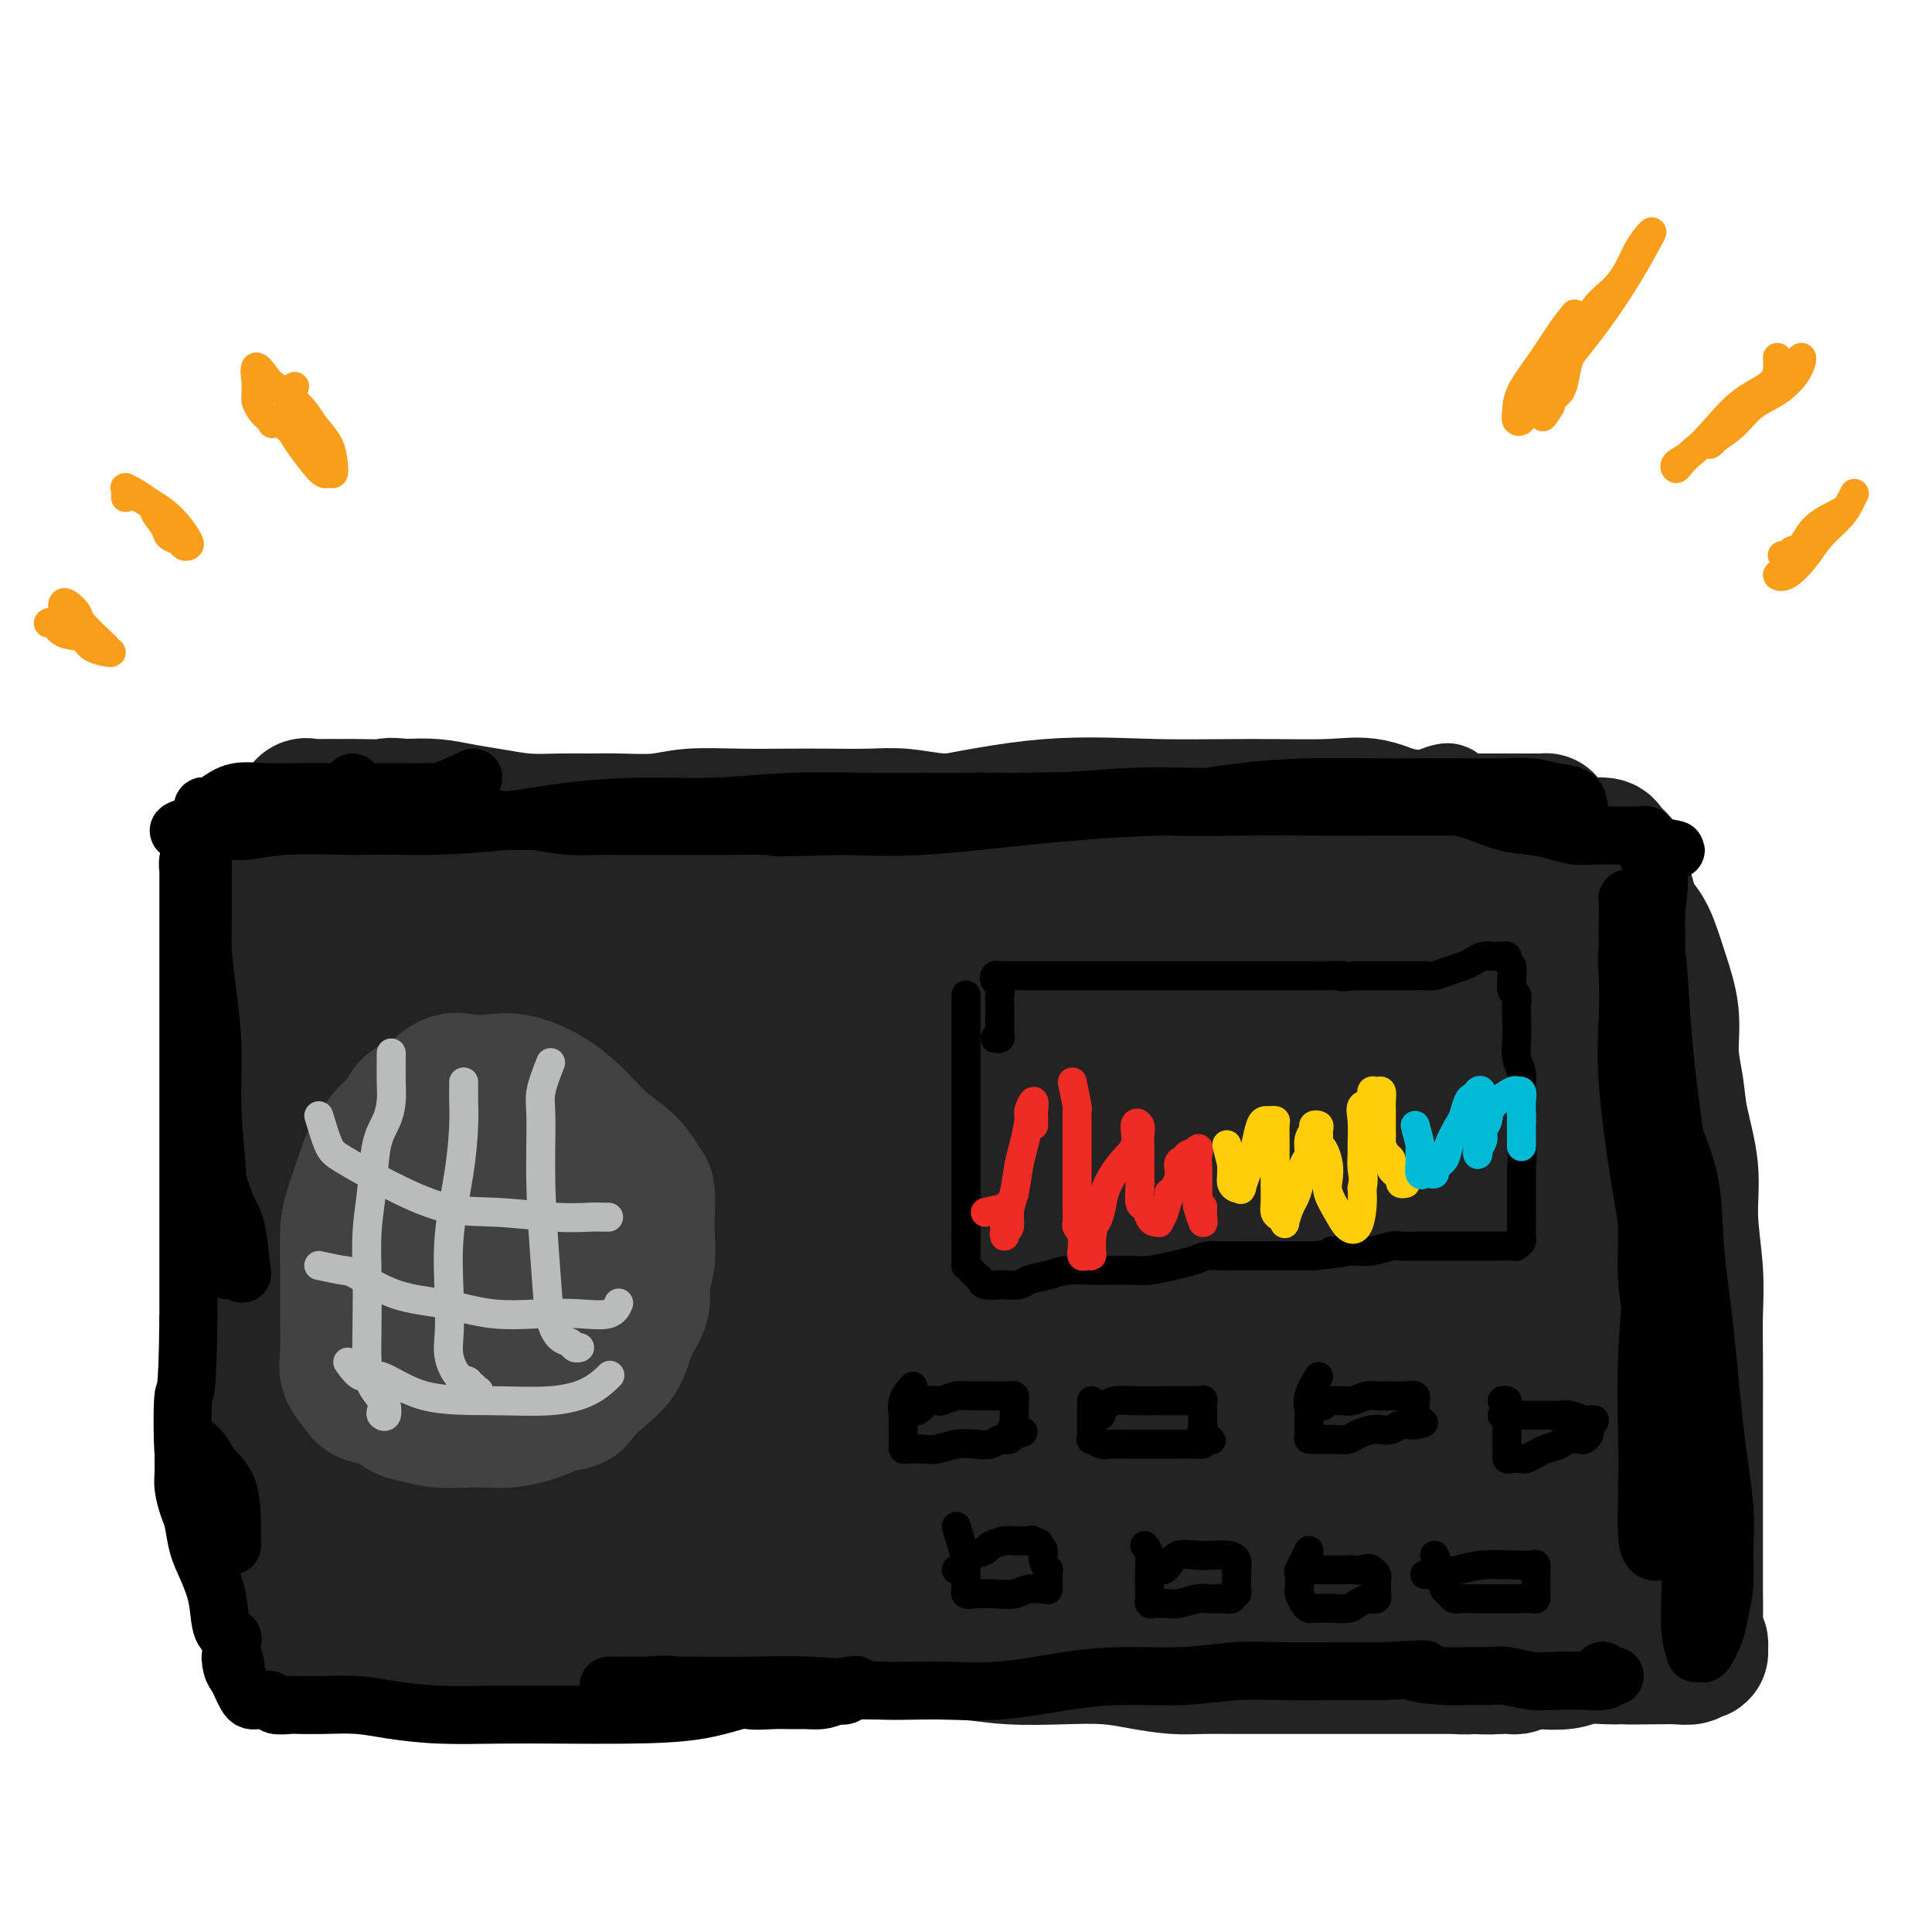 <svg viewBox='0 0 400 400' version='1.1' xmlns='http://www.w3.org/2000/svg' xmlns:xlink='http://www.w3.org/1999/xlink'><g fill='none' stroke='rgb(35,35,35)' stroke-width='20' stroke-linecap='round' stroke-linejoin='round'><path d='M69,166c0.252,-0.421 0.505,-0.842 1,-1c0.495,-0.158 1.234,-0.053 2,0c0.766,0.053 1.559,0.053 3,0c1.441,-0.053 3.531,-0.157 6,0c2.469,0.157 5.318,0.577 8,1c2.682,0.423 5.197,0.848 8,1c2.803,0.152 5.893,0.030 9,0c3.107,-0.030 6.229,0.030 10,0c3.771,-0.030 8.190,-0.151 12,0c3.810,0.151 7.012,0.572 11,1c3.988,0.428 8.762,0.861 13,1c4.238,0.139 7.940,-0.015 12,0c4.060,0.015 8.477,0.200 13,0c4.523,-0.200 9.152,-0.786 13,-1c3.848,-0.214 6.914,-0.057 10,0c3.086,0.057 6.190,0.015 10,0c3.810,-0.015 8.326,-0.003 12,0c3.674,0.003 6.506,-0.003 10,0c3.494,0.003 7.651,0.015 11,0c3.349,-0.015 5.890,-0.057 8,0c2.110,0.057 3.788,0.211 6,0c2.212,-0.211 4.958,-0.789 7,-1c2.042,-0.211 3.378,-0.056 5,0c1.622,0.056 3.528,0.012 5,0c1.472,-0.012 2.508,0.007 4,0c1.492,-0.007 3.440,-0.040 5,0c1.560,0.040 2.731,0.154 4,0c1.269,-0.154 2.634,-0.577 4,-1'/><path d='M291,166c21.783,-0.476 6.740,-0.167 2,0c-4.740,0.167 0.822,0.190 3,0c2.178,-0.190 0.972,-0.595 1,-1c0.028,-0.405 1.291,-0.811 2,-1c0.709,-0.189 0.866,-0.162 1,0c0.134,0.162 0.246,0.457 0,1c-0.246,0.543 -0.851,1.332 -1,2c-0.149,0.668 0.157,1.213 0,2c-0.157,0.787 -0.776,1.816 -1,3c-0.224,1.184 -0.054,2.521 0,4c0.054,1.479 -0.007,3.098 0,5c0.007,1.902 0.082,4.087 0,6c-0.082,1.913 -0.320,3.554 0,6c0.320,2.446 1.199,5.696 2,9c0.801,3.304 1.524,6.661 2,10c0.476,3.339 0.706,6.660 1,10c0.294,3.340 0.652,6.700 1,10c0.348,3.300 0.687,6.539 1,10c0.313,3.461 0.599,7.144 1,11c0.401,3.856 0.917,7.884 1,12c0.083,4.116 -0.266,8.320 0,12c0.266,3.680 1.149,6.837 2,10c0.851,3.163 1.672,6.332 2,9c0.328,2.668 0.164,4.834 0,7'/><path d='M311,303c2.335,18.285 1.672,8.997 2,7c0.328,-1.997 1.647,3.295 2,6c0.353,2.705 -0.260,2.821 0,4c0.260,1.179 1.394,3.419 2,5c0.606,1.581 0.684,2.503 1,4c0.316,1.497 0.870,3.567 1,5c0.130,1.433 -0.163,2.227 0,3c0.163,0.773 0.783,1.524 1,2c0.217,0.476 0.030,0.677 0,1c-0.030,0.323 0.095,0.767 0,1c-0.095,0.233 -0.410,0.255 0,0c0.410,-0.255 1.546,-0.787 2,-1c0.454,-0.213 0.227,-0.106 0,0'/></g>
<g fill='none' stroke='rgb(35,35,35)' stroke-width='28' stroke-linecap='round' stroke-linejoin='round'><path d='M70,177c-0.845,-0.135 -1.690,-0.269 -2,0c-0.310,0.269 -0.085,0.943 0,2c0.085,1.057 0.030,2.499 0,4c-0.030,1.501 -0.034,3.063 0,5c0.034,1.937 0.106,4.250 0,7c-0.106,2.750 -0.390,5.938 0,9c0.390,3.062 1.453,5.998 2,9c0.547,3.002 0.578,6.069 1,10c0.422,3.931 1.237,8.724 2,14c0.763,5.276 1.475,11.034 2,16c0.525,4.966 0.862,9.138 1,13c0.138,3.862 0.078,7.413 0,10c-0.078,2.587 -0.174,4.210 0,6c0.174,1.790 0.618,3.748 1,6c0.382,2.252 0.703,4.799 1,7c0.297,2.201 0.569,4.056 1,6c0.431,1.944 1.019,3.979 2,6c0.981,2.021 2.354,4.030 3,6c0.646,1.970 0.565,3.902 1,6c0.435,2.098 1.384,4.361 2,6c0.616,1.639 0.897,2.655 1,4c0.103,1.345 0.028,3.018 0,4c-0.028,0.982 -0.007,1.274 0,2c0.007,0.726 0.002,1.888 0,3c-0.002,1.112 -0.001,2.175 0,3c0.001,0.825 0.000,1.413 0,2'/><path d='M88,343c0.014,2.622 0.048,2.178 0,2c-0.048,-0.178 -0.179,-0.090 0,0c0.179,0.090 0.668,0.183 1,0c0.332,-0.183 0.508,-0.641 1,-1c0.492,-0.359 1.301,-0.618 2,-1c0.699,-0.382 1.286,-0.887 2,-1c0.714,-0.113 1.553,0.166 3,0c1.447,-0.166 3.502,-0.776 5,-1c1.498,-0.224 2.441,-0.060 4,0c1.559,0.060 3.735,0.016 6,0c2.265,-0.016 4.620,-0.004 7,0c2.380,0.004 4.786,0.001 7,0c2.214,-0.001 4.235,-0.000 7,0c2.765,0.000 6.273,0.000 9,0c2.727,-0.000 4.672,-0.000 7,0c2.328,0.000 5.040,0.000 8,0c2.960,-0.000 6.168,-0.000 9,0c2.832,0.000 5.289,0.000 8,0c2.711,-0.000 5.676,-0.001 9,0c3.324,0.001 7.008,0.004 10,0c2.992,-0.004 5.294,-0.016 8,0c2.706,0.016 5.816,0.060 9,0c3.184,-0.060 6.441,-0.222 9,0c2.559,0.222 4.421,0.830 7,1c2.579,0.170 5.876,-0.098 9,0c3.124,0.098 6.074,0.562 9,1c2.926,0.438 5.826,0.849 9,1c3.174,0.151 6.621,0.043 10,0c3.379,-0.043 6.689,-0.022 10,0'/><path d='M273,344c9.642,0.464 6.745,0.123 7,0c0.255,-0.123 3.660,-0.029 6,0c2.340,0.029 3.613,-0.006 5,0c1.387,0.006 2.888,0.054 4,0c1.112,-0.054 1.837,-0.211 3,0c1.163,0.211 2.766,0.788 4,1c1.234,0.212 2.099,0.057 3,0c0.901,-0.057 1.838,-0.015 3,0c1.162,0.015 2.549,0.005 3,0c0.451,-0.005 -0.035,-0.004 0,0c0.035,0.004 0.589,0.012 1,0c0.411,-0.012 0.679,-0.046 1,0c0.321,0.046 0.695,0.170 1,0c0.305,-0.170 0.540,-0.634 0,-1c-0.540,-0.366 -1.856,-0.634 -3,-1c-1.144,-0.366 -2.116,-0.829 -3,-1c-0.884,-0.171 -1.681,-0.049 -2,0c-0.319,0.049 -0.159,0.024 0,0'/><path d='M80,179c-2.463,-1.238 -4.926,-2.475 -6,-3c-1.074,-0.525 -0.758,-0.337 -1,0c-0.242,0.337 -1.043,0.822 -2,1c-0.957,0.178 -2.072,0.047 -3,0c-0.928,-0.047 -1.669,-0.011 -2,0c-0.331,0.011 -0.252,-0.004 -1,0c-0.748,0.004 -2.321,0.028 -3,0c-0.679,-0.028 -0.462,-0.106 -1,0c-0.538,0.106 -1.832,0.397 -3,1c-1.168,0.603 -2.212,1.518 -3,2c-0.788,0.482 -1.322,0.531 -2,1c-0.678,0.469 -1.502,1.358 -2,2c-0.498,0.642 -0.671,1.037 -1,1c-0.329,-0.037 -0.814,-0.507 -1,0c-0.186,0.507 -0.071,1.992 0,3c0.071,1.008 0.099,1.539 0,2c-0.099,0.461 -0.326,0.850 0,2c0.326,1.150 1.205,3.060 2,5c0.795,1.940 1.505,3.912 2,6c0.495,2.088 0.776,4.294 1,7c0.224,2.706 0.390,5.911 1,9c0.610,3.089 1.664,6.062 2,10c0.336,3.938 -0.047,8.839 0,13c0.047,4.161 0.523,7.580 1,11'/><path d='M58,252c1.570,12.154 0.993,10.040 1,11c0.007,0.960 0.596,4.993 1,8c0.404,3.007 0.624,4.988 1,7c0.376,2.012 0.910,4.054 1,6c0.090,1.946 -0.263,3.795 0,6c0.263,2.205 1.141,4.766 2,7c0.859,2.234 1.698,4.142 2,6c0.302,1.858 0.067,3.668 0,6c-0.067,2.332 0.035,5.187 0,7c-0.035,1.813 -0.205,2.583 0,4c0.205,1.417 0.787,3.482 1,5c0.213,1.518 0.057,2.488 0,3c-0.057,0.512 -0.017,0.566 0,1c0.017,0.434 0.009,1.247 0,2c-0.009,0.753 -0.018,1.444 0,2c0.018,0.556 0.064,0.975 0,1c-0.064,0.025 -0.240,-0.343 0,0c0.240,0.343 0.894,1.398 1,2c0.106,0.602 -0.335,0.750 0,1c0.335,0.250 1.448,0.603 2,1c0.552,0.397 0.544,0.838 1,1c0.456,0.162 1.376,0.043 2,0c0.624,-0.043 0.951,-0.011 2,0c1.049,0.011 2.821,0.002 4,0c1.179,-0.002 1.764,0.002 3,0c1.236,-0.002 3.124,-0.012 5,0c1.876,0.012 3.740,0.044 6,0c2.260,-0.044 4.916,-0.166 8,0c3.084,0.166 6.595,0.619 10,1c3.405,0.381 6.702,0.691 10,1'/><path d='M121,341c9.787,0.845 7.754,0.959 9,1c1.246,0.041 5.772,0.011 9,0c3.228,-0.011 5.159,-0.003 8,0c2.841,0.003 6.591,-0.000 10,0c3.409,0.000 6.476,0.004 10,0c3.524,-0.004 7.507,-0.015 11,0c3.493,0.015 6.498,0.056 10,0c3.502,-0.056 7.501,-0.208 11,0c3.499,0.208 6.497,0.778 10,1c3.503,0.222 7.512,0.098 11,0c3.488,-0.098 6.454,-0.170 9,0c2.546,0.170 4.671,0.581 7,1c2.329,0.419 4.863,0.844 7,1c2.137,0.156 3.877,0.042 6,0c2.123,-0.042 4.628,-0.011 7,0c2.372,0.011 4.612,0.003 7,0c2.388,-0.003 4.924,-0.001 7,0c2.076,0.001 3.693,0.000 6,0c2.307,-0.000 5.305,-0.000 8,0c2.695,0.000 5.087,0.001 7,0c1.913,-0.001 3.348,-0.004 5,0c1.652,0.004 3.521,0.015 5,0c1.479,-0.015 2.566,-0.056 4,0c1.434,0.056 3.214,0.207 5,0c1.786,-0.207 3.578,-0.774 5,-1c1.422,-0.226 2.474,-0.113 4,0c1.526,0.113 3.525,0.226 5,0c1.475,-0.226 2.426,-0.793 4,-1c1.574,-0.207 3.770,-0.056 5,0c1.230,0.056 1.494,0.016 2,0c0.506,-0.016 1.253,-0.008 2,0'/><path d='M337,343c14.836,-0.309 4.924,-0.082 2,0c-2.924,0.082 1.138,0.018 3,0c1.862,-0.018 1.522,0.009 2,0c0.478,-0.009 1.774,-0.054 3,0c1.226,0.054 2.381,0.207 3,0c0.619,-0.207 0.703,-0.776 1,-1c0.297,-0.224 0.808,-0.104 1,0c0.192,0.104 0.066,0.193 0,0c-0.066,-0.193 -0.070,-0.666 0,-1c0.070,-0.334 0.215,-0.529 0,-1c-0.215,-0.471 -0.790,-1.218 -1,-2c-0.210,-0.782 -0.056,-1.599 0,-3c0.056,-1.401 0.015,-3.385 0,-5c-0.015,-1.615 -0.004,-2.861 0,-5c0.004,-2.139 0.001,-5.170 0,-8c-0.001,-2.830 -0.001,-5.457 0,-8c0.001,-2.543 0.001,-5.000 0,-8c-0.001,-3.000 -0.005,-6.543 0,-10c0.005,-3.457 0.017,-6.829 0,-10c-0.017,-3.171 -0.064,-6.142 0,-9c0.064,-2.858 0.239,-5.602 0,-9c-0.239,-3.398 -0.891,-7.449 -1,-11c-0.109,-3.551 0.326,-6.603 0,-10c-0.326,-3.397 -1.414,-7.138 -2,-10c-0.586,-2.862 -0.671,-4.845 -1,-7c-0.329,-2.155 -0.902,-4.481 -1,-7c-0.098,-2.519 0.280,-5.230 0,-8c-0.280,-2.770 -1.220,-5.598 -2,-8c-0.780,-2.402 -1.402,-4.377 -2,-6c-0.598,-1.623 -1.171,-2.892 -2,-4c-0.829,-1.108 -1.915,-2.054 -3,-3'/><path d='M337,189c-1.330,-3.788 -0.153,-2.759 0,-3c0.153,-0.241 -0.716,-1.753 -1,-3c-0.284,-1.247 0.019,-2.229 0,-3c-0.019,-0.771 -0.360,-1.331 -1,-2c-0.640,-0.669 -1.579,-1.447 -2,-2c-0.421,-0.553 -0.325,-0.880 -1,-1c-0.675,-0.120 -2.122,-0.032 -3,0c-0.878,0.032 -1.186,0.009 -2,0c-0.814,-0.009 -2.134,-0.002 -3,0c-0.866,0.002 -1.278,0.000 -2,0c-0.722,-0.000 -1.754,0.001 -3,0c-1.246,-0.001 -2.704,-0.006 -4,0c-1.296,0.006 -2.429,0.022 -4,0c-1.571,-0.022 -3.581,-0.083 -6,0c-2.419,0.083 -5.248,0.308 -8,0c-2.752,-0.308 -5.427,-1.151 -8,-2c-2.573,-0.849 -5.044,-1.706 -9,-2c-3.956,-0.294 -9.398,-0.026 -14,0c-4.602,0.026 -8.365,-0.188 -13,0c-4.635,0.188 -10.141,0.780 -15,1c-4.859,0.220 -9.069,0.069 -13,0c-3.931,-0.069 -7.582,-0.057 -11,0c-3.418,0.057 -6.602,0.159 -11,0c-4.398,-0.159 -10.010,-0.578 -15,0c-4.990,0.578 -9.358,2.155 -14,3c-4.642,0.845 -9.559,0.958 -14,1c-4.441,0.042 -8.405,0.011 -12,0c-3.595,-0.011 -6.819,-0.003 -10,0c-3.181,0.003 -6.318,0.001 -10,0c-3.682,-0.001 -7.909,-0.000 -12,0c-4.091,0.000 -8.045,0.000 -12,0'/><path d='M104,176c-29.224,0.547 -14.283,-0.585 -11,-1c3.283,-0.415 -5.091,-0.111 -10,0c-4.909,0.111 -6.352,0.030 -8,0c-1.648,-0.030 -3.500,-0.008 -5,0c-1.500,0.008 -2.647,0.001 -3,0c-0.353,-0.001 0.088,0.003 1,0c0.912,-0.003 2.294,-0.015 4,0c1.706,0.015 3.735,0.056 7,0c3.265,-0.056 7.767,-0.208 13,0c5.233,0.208 11.197,0.776 19,1c7.803,0.224 17.445,0.102 27,0c9.555,-0.102 19.023,-0.185 28,-1c8.977,-0.815 17.463,-2.361 26,-4c8.537,-1.639 17.126,-3.370 25,-4c7.874,-0.630 15.033,-0.158 22,0c6.967,0.158 13.742,0.004 20,0c6.258,-0.004 11.999,0.143 16,0c4.001,-0.143 6.263,-0.575 9,0c2.737,0.575 5.948,2.157 8,3c2.052,0.843 2.943,0.947 4,1c1.057,0.053 2.280,0.056 3,0c0.720,-0.056 0.936,-0.170 1,0c0.064,0.170 -0.024,0.623 0,1c0.024,0.377 0.160,0.676 0,1c-0.160,0.324 -0.618,0.672 -1,1c-0.382,0.328 -0.690,0.634 -2,1c-1.310,0.366 -3.622,0.791 -6,1c-2.378,0.209 -4.822,0.203 -8,0c-3.178,-0.203 -7.089,-0.601 -11,-1'/><path d='M272,175c-6.219,-0.372 -12.266,-0.801 -20,-1c-7.734,-0.199 -17.155,-0.168 -26,0c-8.845,0.168 -17.115,0.471 -25,1c-7.885,0.529 -15.386,1.283 -23,2c-7.614,0.717 -15.340,1.397 -23,2c-7.660,0.603 -15.254,1.128 -23,2c-7.746,0.872 -15.645,2.090 -23,3c-7.355,0.910 -14.167,1.513 -20,2c-5.833,0.487 -10.686,0.860 -15,1c-4.314,0.140 -8.089,0.049 -11,0c-2.911,-0.049 -4.958,-0.055 -6,0c-1.042,0.055 -1.078,0.173 -1,0c0.078,-0.173 0.269,-0.635 1,-1c0.731,-0.365 2.003,-0.634 3,-1c0.997,-0.366 1.721,-0.831 3,-1c1.279,-0.169 3.113,-0.043 5,0c1.887,0.043 3.826,0.004 7,0c3.174,-0.004 7.581,0.027 12,0c4.419,-0.027 8.849,-0.112 14,0c5.151,0.112 11.021,0.422 17,1c5.979,0.578 12.066,1.424 19,2c6.934,0.576 14.713,0.884 22,1c7.287,0.116 14.081,0.041 21,0c6.919,-0.041 13.961,-0.050 21,0c7.039,0.050 14.074,0.157 21,0c6.926,-0.157 13.743,-0.578 20,-1c6.257,-0.422 11.956,-0.845 17,-1c5.044,-0.155 9.435,-0.042 13,0c3.565,0.042 6.304,0.012 9,0c2.696,-0.012 5.348,-0.006 8,0'/><path d='M289,186c21.546,-0.373 10.412,-0.307 7,0c-3.412,0.307 0.899,0.853 3,1c2.101,0.147 1.992,-0.105 2,0c0.008,0.105 0.133,0.569 -1,1c-1.133,0.431 -3.525,0.831 -7,1c-3.475,0.169 -8.032,0.106 -13,0c-4.968,-0.106 -10.348,-0.257 -18,0c-7.652,0.257 -17.576,0.920 -28,2c-10.424,1.080 -21.349,2.576 -31,4c-9.651,1.424 -18.027,2.777 -26,4c-7.973,1.223 -15.542,2.318 -23,3c-7.458,0.682 -14.803,0.952 -21,1c-6.197,0.048 -11.244,-0.127 -16,0c-4.756,0.127 -9.220,0.556 -13,1c-3.780,0.444 -6.877,0.904 -9,1c-2.123,0.096 -3.274,-0.170 -4,0c-0.726,0.170 -1.027,0.778 -1,1c0.027,0.222 0.381,0.059 1,0c0.619,-0.059 1.501,-0.016 3,0c1.499,0.016 3.615,0.003 6,0c2.385,-0.003 5.040,0.003 9,0c3.960,-0.003 9.224,-0.015 15,0c5.776,0.015 12.062,0.058 20,0c7.938,-0.058 17.528,-0.215 27,0c9.472,0.215 18.826,0.804 28,0c9.174,-0.804 18.168,-3.000 27,-4c8.832,-1.000 17.501,-0.804 25,-1c7.499,-0.196 13.827,-0.783 20,-1c6.173,-0.217 12.192,-0.062 17,0c4.808,0.062 8.404,0.031 12,0'/><path d='M300,200c16.767,-0.762 8.185,0.332 6,1c-2.185,0.668 2.029,0.911 4,1c1.971,0.089 1.700,0.024 2,0c0.300,-0.024 1.173,-0.006 1,0c-0.173,0.006 -1.390,0.002 -3,0c-1.610,-0.002 -3.613,0.000 -6,0c-2.387,-0.000 -5.158,-0.002 -8,0c-2.842,0.002 -5.756,0.006 -10,0c-4.244,-0.006 -9.817,-0.024 -17,0c-7.183,0.024 -15.974,0.089 -24,0c-8.026,-0.089 -15.287,-0.332 -23,0c-7.713,0.332 -15.879,1.241 -25,2c-9.121,0.759 -19.198,1.370 -28,2c-8.802,0.630 -16.328,1.279 -24,2c-7.672,0.721 -15.491,1.514 -23,2c-7.509,0.486 -14.710,0.665 -21,1c-6.290,0.335 -11.671,0.824 -16,1c-4.329,0.176 -7.607,0.037 -10,0c-2.393,-0.037 -3.901,0.029 -5,0c-1.099,-0.029 -1.789,-0.152 -2,0c-0.211,0.152 0.057,0.580 0,1c-0.057,0.420 -0.439,0.831 0,1c0.439,0.169 1.700,0.094 3,0c1.300,-0.094 2.638,-0.208 5,0c2.362,0.208 5.749,0.738 10,1c4.251,0.262 9.366,0.256 15,1c5.634,0.744 11.786,2.239 19,3c7.214,0.761 15.490,0.789 24,1c8.510,0.211 17.255,0.606 26,1'/><path d='M170,221c20.685,1.090 21.396,0.314 27,0c5.604,-0.314 16.100,-0.165 25,0c8.900,0.165 16.204,0.344 24,0c7.796,-0.344 16.084,-1.213 24,-2c7.916,-0.787 15.459,-1.491 21,-2c5.541,-0.509 9.079,-0.823 12,-1c2.921,-0.177 5.226,-0.215 6,0c0.774,0.215 0.016,0.685 0,1c-0.016,0.315 0.710,0.477 0,1c-0.710,0.523 -2.855,1.408 -5,2c-2.145,0.592 -4.288,0.892 -7,1c-2.712,0.108 -5.993,0.025 -10,0c-4.007,-0.025 -8.741,0.008 -14,0c-5.259,-0.008 -11.043,-0.056 -18,0c-6.957,0.056 -15.089,0.216 -23,0c-7.911,-0.216 -15.603,-0.809 -24,-1c-8.397,-0.191 -17.500,0.019 -26,0c-8.500,-0.019 -16.396,-0.267 -24,0c-7.604,0.267 -14.917,1.051 -22,2c-7.083,0.949 -13.936,2.065 -20,3c-6.064,0.935 -11.340,1.689 -16,3c-4.660,1.311 -8.706,3.179 -12,4c-3.294,0.821 -5.837,0.596 -7,1c-1.163,0.404 -0.945,1.439 -1,2c-0.055,0.561 -0.383,0.649 0,1c0.383,0.351 1.478,0.964 3,1c1.522,0.036 3.471,-0.507 6,0c2.529,0.507 5.637,2.064 10,4c4.363,1.936 9.982,4.252 16,6c6.018,1.748 12.434,2.928 20,4c7.566,1.072 16.283,2.036 25,3'/><path d='M160,254c11.020,1.083 16.068,0.290 22,0c5.932,-0.290 12.746,-0.079 19,0c6.254,0.079 11.947,0.025 16,0c4.053,-0.025 6.467,-0.022 8,0c1.533,0.022 2.186,0.064 2,0c-0.186,-0.064 -1.211,-0.235 -2,0c-0.789,0.235 -1.341,0.877 -4,1c-2.659,0.123 -7.424,-0.272 -12,0c-4.576,0.272 -8.964,1.210 -15,2c-6.036,0.790 -13.722,1.432 -22,3c-8.278,1.568 -17.150,4.061 -25,7c-7.850,2.939 -14.680,6.324 -20,9c-5.320,2.676 -9.130,4.642 -12,7c-2.870,2.358 -4.798,5.107 -6,7c-1.202,1.893 -1.676,2.928 -2,4c-0.324,1.072 -0.499,2.180 0,3c0.499,0.820 1.671,1.351 3,2c1.329,0.649 2.814,1.417 5,2c2.186,0.583 5.074,0.983 9,2c3.926,1.017 8.892,2.653 15,4c6.108,1.347 13.360,2.407 20,3c6.640,0.593 12.670,0.720 18,1c5.330,0.280 9.960,0.713 14,0c4.040,-0.713 7.490,-2.572 11,-5c3.510,-2.428 7.078,-5.425 9,-9c1.922,-3.575 2.196,-7.727 2,-11c-0.196,-3.273 -0.862,-5.667 -4,-8c-3.138,-2.333 -8.748,-4.605 -14,-7c-5.252,-2.395 -10.145,-4.914 -16,-7c-5.855,-2.086 -12.673,-3.739 -19,-5c-6.327,-1.261 -12.164,-2.131 -18,-3'/><path d='M142,256c-8.882,-1.401 -12.589,-0.905 -17,-1c-4.411,-0.095 -9.528,-0.781 -14,-1c-4.472,-0.219 -8.298,0.027 -12,0c-3.702,-0.027 -7.278,-0.329 -10,0c-2.722,0.329 -4.588,1.290 -6,3c-1.412,1.710 -2.370,4.170 -3,6c-0.630,1.830 -0.930,3.031 -1,5c-0.070,1.969 0.092,4.708 1,8c0.908,3.292 2.562,7.138 4,11c1.438,3.862 2.662,7.739 5,12c2.338,4.261 5.792,8.906 9,12c3.208,3.094 6.170,4.636 10,6c3.830,1.364 8.527,2.549 13,3c4.473,0.451 8.722,0.166 13,0c4.278,-0.166 8.585,-0.215 12,0c3.415,0.215 5.937,0.692 9,0c3.063,-0.692 6.665,-2.555 9,-4c2.335,-1.445 3.402,-2.474 4,-4c0.598,-1.526 0.728,-3.549 1,-5c0.272,-1.451 0.687,-2.329 0,-4c-0.687,-1.671 -2.474,-4.135 -5,-6c-2.526,-1.865 -5.790,-3.132 -9,-4c-3.210,-0.868 -6.366,-1.339 -10,-2c-3.634,-0.661 -7.744,-1.513 -12,-1c-4.256,0.513 -8.656,2.392 -13,4c-4.344,1.608 -8.630,2.945 -12,5c-3.370,2.055 -5.823,4.827 -7,7c-1.177,2.173 -1.078,3.747 -1,5c0.078,1.253 0.136,2.183 1,3c0.864,0.817 2.532,1.519 5,3c2.468,1.481 5.734,3.740 9,6'/><path d='M115,323c5.110,3.145 10.385,5.007 18,7c7.615,1.993 17.571,4.118 27,5c9.429,0.882 18.330,0.521 27,0c8.670,-0.521 17.108,-1.202 26,-3c8.892,-1.798 18.237,-4.713 27,-8c8.763,-3.287 16.944,-6.945 25,-10c8.056,-3.055 15.986,-5.509 24,-8c8.014,-2.491 16.111,-5.021 22,-7c5.889,-1.979 9.572,-3.406 13,-5c3.428,-1.594 6.603,-3.356 8,-4c1.397,-0.644 1.016,-0.172 1,0c-0.016,0.172 0.333,0.043 0,0c-0.333,-0.043 -1.349,-0.001 -3,0c-1.651,0.001 -3.937,-0.037 -6,0c-2.063,0.037 -3.903,0.151 -6,0c-2.097,-0.151 -4.452,-0.568 -7,0c-2.548,0.568 -5.288,2.121 -8,3c-2.712,0.879 -5.394,1.083 -8,2c-2.606,0.917 -5.135,2.547 -7,4c-1.865,1.453 -3.064,2.728 -4,4c-0.936,1.272 -1.607,2.542 -2,4c-0.393,1.458 -0.507,3.104 0,4c0.507,0.896 1.633,1.043 3,1c1.367,-0.043 2.973,-0.275 5,0c2.027,0.275 4.475,1.056 7,2c2.525,0.944 5.127,2.049 8,3c2.873,0.951 6.016,1.746 9,2c2.984,0.254 5.810,-0.035 8,0c2.190,0.035 3.743,0.394 5,0c1.257,-0.394 2.216,-1.541 3,-3c0.784,-1.459 1.392,-3.229 2,-5'/><path d='M332,311c1.108,-3.163 1.377,-7.070 2,-13c0.623,-5.930 1.599,-13.884 2,-22c0.401,-8.116 0.229,-16.395 0,-24c-0.229,-7.605 -0.513,-14.536 -2,-20c-1.487,-5.464 -4.178,-9.461 -6,-14c-1.822,-4.539 -2.776,-9.621 -4,-14c-1.224,-4.379 -2.717,-8.055 -4,-11c-1.283,-2.945 -2.355,-5.161 -3,-7c-0.645,-1.839 -0.862,-3.303 -1,-4c-0.138,-0.697 -0.196,-0.627 0,-1c0.196,-0.373 0.645,-1.189 1,-1c0.355,0.189 0.617,1.384 1,3c0.383,1.616 0.888,3.653 1,7c0.112,3.347 -0.170,8.005 0,13c0.170,4.995 0.791,10.328 1,17c0.209,6.672 0.005,14.684 -1,22c-1.005,7.316 -2.812,13.935 -4,20c-1.188,6.065 -1.756,11.575 -2,16c-0.244,4.425 -0.164,7.766 0,11c0.164,3.234 0.411,6.363 1,9c0.589,2.637 1.520,4.784 2,7c0.480,2.216 0.510,4.502 1,6c0.490,1.498 1.441,2.208 2,3c0.559,0.792 0.728,1.665 1,2c0.272,0.335 0.647,0.134 1,0c0.353,-0.134 0.683,-0.199 1,0c0.317,0.199 0.621,0.661 1,0c0.379,-0.661 0.834,-2.445 1,-4c0.166,-1.555 0.045,-2.880 0,-4c-0.045,-1.120 -0.013,-2.034 0,-5c0.013,-2.966 0.006,-7.983 0,-13'/><path d='M324,290c-0.023,-7.919 -0.080,-16.718 0,-26c0.080,-9.282 0.296,-19.049 0,-27c-0.296,-7.951 -1.106,-14.088 -2,-19c-0.894,-4.912 -1.872,-8.601 -3,-12c-1.128,-3.399 -2.406,-6.508 -3,-9c-0.594,-2.492 -0.503,-4.367 -1,-6c-0.497,-1.633 -1.583,-3.025 -2,-4c-0.417,-0.975 -0.164,-1.532 0,-2c0.164,-0.468 0.240,-0.846 0,-1c-0.240,-0.154 -0.794,-0.082 -1,0c-0.206,0.082 -0.062,0.176 0,0c0.062,-0.176 0.043,-0.621 0,-1c-0.043,-0.379 -0.110,-0.692 0,-1c0.110,-0.308 0.396,-0.611 1,-1c0.604,-0.389 1.525,-0.864 2,-2c0.475,-1.136 0.506,-2.931 1,-4c0.494,-1.069 1.453,-1.411 2,-2c0.547,-0.589 0.681,-1.426 1,-2c0.319,-0.574 0.823,-0.886 1,-1c0.177,-0.114 0.028,-0.031 0,0c-0.028,0.031 0.065,0.008 0,0c-0.065,-0.008 -0.287,-0.002 -1,0c-0.713,0.002 -1.918,0.001 -3,0c-1.082,-0.001 -2.041,-0.000 -3,0'/><path d='M313,170c-2.046,-0.001 -3.660,-0.004 -5,0c-1.340,0.004 -2.407,0.015 -4,0c-1.593,-0.015 -3.711,-0.057 -5,0c-1.289,0.057 -1.748,0.211 -3,0c-1.252,-0.211 -3.297,-0.788 -5,-1c-1.703,-0.212 -3.065,-0.057 -5,0c-1.935,0.057 -4.444,0.018 -7,0c-2.556,-0.018 -5.160,-0.015 -8,0c-2.840,0.015 -5.918,0.042 -9,0c-3.082,-0.042 -6.169,-0.154 -9,0c-2.831,0.154 -5.406,0.573 -9,1c-3.594,0.427 -8.209,0.862 -12,1c-3.791,0.138 -6.760,-0.019 -10,0c-3.240,0.019 -6.750,0.215 -10,0c-3.250,-0.215 -6.240,-0.842 -9,-1c-2.760,-0.158 -5.290,0.154 -8,0c-2.710,-0.154 -5.599,-0.773 -8,-1c-2.401,-0.227 -4.315,-0.062 -7,0c-2.685,0.062 -6.143,0.020 -9,0c-2.857,-0.020 -5.113,-0.020 -8,0c-2.887,0.020 -6.406,0.058 -10,0c-3.594,-0.058 -7.264,-0.212 -10,0c-2.736,0.212 -4.540,0.790 -7,1c-2.460,0.210 -5.577,0.053 -8,0c-2.423,-0.053 -4.152,-0.003 -6,0c-1.848,0.003 -3.816,-0.041 -6,0c-2.184,0.041 -4.585,0.169 -7,0c-2.415,-0.169 -4.843,-0.633 -7,-1c-2.157,-0.367 -4.042,-0.637 -6,-1c-1.958,-0.363 -3.988,-0.818 -6,-1c-2.012,-0.182 -4.006,-0.091 -6,0'/><path d='M84,167c-4.459,-0.464 -3.107,-0.124 -4,0c-0.893,0.124 -4.032,0.031 -6,0c-1.968,-0.031 -2.766,-0.002 -4,0c-1.234,0.002 -2.905,-0.024 -4,0c-1.095,0.024 -1.614,0.098 -2,0c-0.386,-0.098 -0.639,-0.367 -1,0c-0.361,0.367 -0.829,1.371 -1,2c-0.171,0.629 -0.046,0.882 0,1c0.046,0.118 0.012,0.102 0,1c-0.012,0.898 -0.003,2.710 0,4c0.003,1.290 0.001,2.059 0,3c-0.001,0.941 0.001,2.053 0,3c-0.001,0.947 -0.004,1.727 0,3c0.004,1.273 0.014,3.038 0,4c-0.014,0.962 -0.053,1.119 0,2c0.053,0.881 0.200,2.485 0,4c-0.200,1.515 -0.745,2.939 -1,5c-0.255,2.061 -0.220,4.758 -1,8c-0.780,3.242 -2.374,7.027 -3,11c-0.626,3.973 -0.283,8.133 -1,12c-0.717,3.867 -2.494,7.439 -3,11c-0.506,3.561 0.260,7.109 0,10c-0.260,2.891 -1.544,5.124 -2,7c-0.456,1.876 -0.084,3.393 0,5c0.084,1.607 -0.121,3.303 0,5c0.121,1.697 0.568,3.396 1,5c0.432,1.604 0.848,3.115 1,5c0.152,1.885 0.041,4.144 0,6c-0.041,1.856 -0.011,3.307 0,5c0.011,1.693 0.003,3.626 0,5c-0.003,1.374 -0.002,2.187 0,3'/><path d='M53,297c0.309,6.962 0.083,4.869 0,5c-0.083,0.131 -0.022,2.488 0,4c0.022,1.512 0.006,2.179 0,3c-0.006,0.821 -0.003,1.795 0,3c0.003,1.205 0.004,2.641 0,4c-0.004,1.359 -0.013,2.643 0,4c0.013,1.357 0.049,2.788 0,4c-0.049,1.212 -0.182,2.204 0,3c0.182,0.796 0.678,1.394 1,2c0.322,0.606 0.471,1.220 1,2c0.529,0.780 1.438,1.726 2,2c0.562,0.274 0.776,-0.123 1,0c0.224,0.123 0.458,0.768 1,1c0.542,0.232 1.393,0.051 2,0c0.607,-0.051 0.971,0.027 1,0c0.029,-0.027 -0.277,-0.161 0,0c0.277,0.161 1.136,0.617 2,1c0.864,0.383 1.734,0.694 2,1c0.266,0.306 -0.072,0.607 0,1c0.072,0.393 0.555,0.879 1,1c0.445,0.121 0.851,-0.122 1,0c0.149,0.122 0.039,0.610 0,1c-0.039,0.390 -0.008,0.683 0,1c0.008,0.317 -0.005,0.659 0,1c0.005,0.341 0.030,0.680 0,1c-0.030,0.320 -0.116,0.623 0,1c0.116,0.377 0.434,0.830 1,1c0.566,0.170 1.378,0.056 2,0c0.622,-0.056 1.052,-0.053 2,0c0.948,0.053 2.414,0.158 5,0c2.586,-0.158 6.293,-0.579 10,-1'/><path d='M88,343c5.661,-0.205 11.313,-0.217 18,-1c6.687,-0.783 14.409,-2.337 22,-3c7.591,-0.663 15.052,-0.433 23,-1c7.948,-0.567 16.384,-1.930 25,-3c8.616,-1.070 17.411,-1.848 27,-3c9.589,-1.152 19.973,-2.679 30,-5c10.027,-2.321 19.699,-5.435 29,-8c9.301,-2.565 18.233,-4.582 27,-7c8.767,-2.418 17.371,-5.237 24,-7c6.629,-1.763 11.285,-2.471 15,-3c3.715,-0.529 6.489,-0.879 8,-1c1.511,-0.121 1.759,-0.011 1,0c-0.759,0.011 -2.527,-0.075 -4,0c-1.473,0.075 -2.652,0.313 -5,0c-2.348,-0.313 -5.864,-1.175 -9,-2c-3.136,-0.825 -5.892,-1.613 -9,-3c-3.108,-1.387 -6.568,-3.372 -14,-6c-7.432,-2.628 -18.836,-5.899 -29,-9c-10.164,-3.101 -19.089,-6.032 -28,-9c-8.911,-2.968 -17.809,-5.971 -27,-8c-9.191,-2.029 -18.676,-3.082 -28,-5c-9.324,-1.918 -18.489,-4.699 -27,-7c-8.511,-2.301 -16.368,-4.121 -24,-6c-7.632,-1.879 -15.038,-3.817 -21,-5c-5.962,-1.183 -10.481,-1.612 -15,-2c-4.519,-0.388 -9.040,-0.737 -12,-1c-2.960,-0.263 -4.360,-0.442 -5,0c-0.640,0.442 -0.518,1.504 0,2c0.518,0.496 1.434,0.428 4,1c2.566,0.572 6.783,1.786 11,3'/><path d='M95,244c5.832,2.164 12.913,4.576 21,6c8.087,1.424 17.180,1.862 28,2c10.820,0.138 23.366,-0.022 36,-2c12.634,-1.978 25.357,-5.774 37,-9c11.643,-3.226 22.208,-5.883 32,-8c9.792,-2.117 18.811,-3.693 25,-5c6.189,-1.307 9.546,-2.346 12,-3c2.454,-0.654 4.003,-0.923 4,-1c-0.003,-0.077 -1.560,0.040 -4,0c-2.440,-0.040 -5.763,-0.236 -10,-1c-4.237,-0.764 -9.387,-2.095 -15,-3c-5.613,-0.905 -11.690,-1.383 -19,-2c-7.310,-0.617 -15.852,-1.373 -25,-2c-9.148,-0.627 -18.901,-1.125 -28,-1c-9.099,0.125 -17.543,0.872 -26,2c-8.457,1.128 -16.927,2.638 -24,4c-7.073,1.362 -12.749,2.578 -18,4c-5.251,1.422 -10.076,3.051 -14,5c-3.924,1.949 -6.946,4.216 -10,7c-3.054,2.784 -6.140,6.083 -8,9c-1.860,2.917 -2.494,5.452 -3,8c-0.506,2.548 -0.884,5.109 0,6c0.884,0.891 3.031,0.111 5,0c1.969,-0.111 3.761,0.446 8,1c4.239,0.554 10.924,1.105 19,2c8.076,0.895 17.542,2.135 28,3c10.458,0.865 21.906,1.356 33,2c11.094,0.644 21.833,1.443 32,2c10.167,0.557 19.762,0.874 28,1c8.238,0.126 15.119,0.063 22,0'/><path d='M261,271c20.964,0.773 15.875,0.206 16,0c0.125,-0.206 5.463,-0.051 8,0c2.537,0.051 2.271,-0.001 2,0c-0.271,0.001 -0.547,0.054 -1,0c-0.453,-0.054 -1.082,-0.215 -2,-1c-0.918,-0.785 -2.125,-2.194 -4,-3c-1.875,-0.806 -4.420,-1.010 -7,-2c-2.580,-0.990 -5.197,-2.768 -7,-4c-1.803,-1.232 -2.791,-1.919 -5,-3c-2.209,-1.081 -5.637,-2.557 -8,-4c-2.363,-1.443 -3.659,-2.852 -5,-4c-1.341,-1.148 -2.727,-2.034 -4,-3c-1.273,-0.966 -2.433,-2.013 -4,-3c-1.567,-0.987 -3.540,-1.913 -5,-3c-1.460,-1.087 -2.407,-2.333 -4,-3c-1.593,-0.667 -3.833,-0.753 -5,-1c-1.167,-0.247 -1.262,-0.654 -2,-1c-0.738,-0.346 -2.120,-0.629 -4,-1c-1.880,-0.371 -4.259,-0.829 -7,-1c-2.741,-0.171 -5.844,-0.054 -10,0c-4.156,0.054 -9.364,0.046 -15,0c-5.636,-0.046 -11.701,-0.129 -18,0c-6.299,0.129 -12.832,0.470 -20,1c-7.168,0.530 -14.972,1.251 -22,2c-7.028,0.749 -13.280,1.528 -20,3c-6.720,1.472 -13.909,3.637 -19,6c-5.091,2.363 -8.085,4.923 -11,7c-2.915,2.077 -5.750,3.670 -7,6c-1.250,2.330 -0.913,5.397 -1,8c-0.087,2.603 -0.596,4.744 0,9c0.596,4.256 2.298,10.628 4,17'/><path d='M74,293c2.010,8.206 5.536,11.721 10,15c4.464,3.279 9.865,6.323 17,8c7.135,1.677 16.005,1.986 27,1c10.995,-0.986 24.116,-3.269 36,-5c11.884,-1.731 22.533,-2.911 33,-4c10.467,-1.089 20.752,-2.089 31,-3c10.248,-0.911 20.457,-1.734 30,-3c9.543,-1.266 18.418,-2.974 25,-4c6.582,-1.026 10.870,-1.372 14,-2c3.130,-0.628 5.101,-1.540 6,-2c0.899,-0.460 0.727,-0.467 0,-1c-0.727,-0.533 -2.007,-1.592 -4,-2c-1.993,-0.408 -4.697,-0.167 -8,0c-3.303,0.167 -7.203,0.258 -11,0c-3.797,-0.258 -7.491,-0.866 -12,-1c-4.509,-0.134 -9.833,0.204 -16,0c-6.167,-0.204 -13.178,-0.952 -20,0c-6.822,0.952 -13.456,3.605 -19,6c-5.544,2.395 -9.997,4.534 -12,6c-2.003,1.466 -1.554,2.261 -1,3c0.554,0.739 1.214,1.424 3,2c1.786,0.576 4.697,1.044 8,3c3.303,1.956 6.996,5.400 12,9c5.004,3.600 11.318,7.357 18,10c6.682,2.643 13.732,4.173 21,5c7.268,0.827 14.753,0.953 22,1c7.247,0.047 14.254,0.015 21,0c6.746,-0.015 13.231,-0.014 18,0c4.769,0.014 7.822,0.042 10,0c2.178,-0.042 3.479,-0.155 4,0c0.521,0.155 0.260,0.577 0,1'/><path d='M337,336c11.073,0.249 1.257,-0.127 -4,0c-5.257,0.127 -5.953,0.758 -8,1c-2.047,0.242 -5.444,0.096 -8,0c-2.556,-0.096 -4.272,-0.143 -6,0c-1.728,0.143 -3.468,0.474 -5,0c-1.532,-0.474 -2.855,-1.754 -4,-3c-1.145,-1.246 -2.110,-2.459 -3,-4c-0.890,-1.541 -1.703,-3.411 -2,-5c-0.297,-1.589 -0.076,-2.896 0,-5c0.076,-2.104 0.009,-5.006 0,-8c-0.009,-2.994 0.040,-6.082 0,-10c-0.040,-3.918 -0.169,-8.667 0,-12c0.169,-3.333 0.635,-5.249 1,-7c0.365,-1.751 0.630,-3.337 0,-5c-0.630,-1.663 -2.154,-3.404 -4,-5c-1.846,-1.596 -4.012,-3.048 -7,-5c-2.988,-1.952 -6.796,-4.405 -11,-6c-4.204,-1.595 -8.803,-2.333 -14,-3c-5.197,-0.667 -10.991,-1.263 -17,0c-6.009,1.263 -12.233,4.384 -19,8c-6.767,3.616 -14.078,7.727 -21,12c-6.922,4.273 -13.455,8.709 -19,13c-5.545,4.291 -10.102,8.437 -12,11c-1.898,2.563 -1.138,3.544 -1,4c0.138,0.456 -0.346,0.386 1,0c1.346,-0.386 4.521,-1.089 8,-2c3.479,-0.911 7.261,-2.031 14,-3c6.739,-0.969 16.435,-1.785 28,-5c11.565,-3.215 24.998,-8.827 37,-15c12.002,-6.173 22.572,-12.907 32,-19c9.428,-6.093 17.714,-11.547 26,-17'/><path d='M319,246c11.558,-7.572 11.452,-8.502 12,-9c0.548,-0.498 1.750,-0.565 2,-1c0.250,-0.435 -0.453,-1.237 -3,-1c-2.547,0.237 -6.940,1.514 -12,2c-5.060,0.486 -10.788,0.181 -18,1c-7.212,0.819 -15.907,2.762 -24,5c-8.093,2.238 -15.584,4.770 -23,7c-7.416,2.230 -14.756,4.157 -23,7c-8.244,2.843 -17.391,6.604 -26,11c-8.609,4.396 -16.682,9.429 -22,13c-5.318,3.571 -7.883,5.680 -9,7c-1.117,1.320 -0.786,1.850 0,2c0.786,0.150 2.026,-0.080 4,0c1.974,0.080 4.683,0.471 10,0c5.317,-0.471 13.241,-1.802 23,-4c9.759,-2.198 21.354,-5.261 34,-11c12.646,-5.739 26.343,-14.153 38,-22c11.657,-7.847 21.275,-15.126 29,-20c7.725,-4.874 13.558,-7.343 17,-9c3.442,-1.657 4.493,-2.504 5,-3c0.507,-0.496 0.470,-0.642 -1,0c-1.470,0.642 -4.374,2.071 -8,3c-3.626,0.929 -7.976,1.356 -13,2c-5.024,0.644 -10.723,1.505 -18,3c-7.277,1.495 -16.131,3.625 -25,7c-8.869,3.375 -17.752,7.995 -27,12c-9.248,4.005 -18.862,7.396 -27,11c-8.138,3.604 -14.800,7.420 -20,10c-5.200,2.580 -8.939,3.926 -12,5c-3.061,1.074 -5.446,1.878 -6,2c-0.554,0.122 0.723,-0.439 2,-1'/><path d='M178,275c-13.121,5.567 -0.924,-0.015 4,-3c4.924,-2.985 2.574,-3.371 2,-4c-0.574,-0.629 0.626,-1.499 1,-2c0.374,-0.501 -0.079,-0.632 -2,-1c-1.921,-0.368 -5.310,-0.973 -10,0c-4.690,0.973 -10.680,3.524 -18,6c-7.320,2.476 -15.970,4.875 -23,7c-7.030,2.125 -12.441,3.974 -17,5c-4.559,1.026 -8.265,1.229 -12,2c-3.735,0.771 -7.498,2.110 -10,3c-2.502,0.890 -3.743,1.330 -5,2c-1.257,0.670 -2.531,1.569 -1,0c1.531,-1.569 5.867,-5.607 8,-8c2.133,-2.393 2.065,-3.140 2,-4c-0.065,-0.860 -0.125,-1.834 0,-3c0.125,-1.166 0.436,-2.524 0,-3c-0.436,-0.476 -1.620,-0.072 -3,0c-1.380,0.072 -2.958,-0.190 -4,0c-1.042,0.190 -1.548,0.830 -2,2c-0.452,1.170 -0.849,2.868 -1,4c-0.151,1.132 -0.054,1.698 0,3c0.054,1.302 0.066,3.339 0,5c-0.066,1.661 -0.210,2.947 0,5c0.210,2.053 0.774,4.872 1,6c0.226,1.128 0.113,0.564 0,0'/></g>
<g fill='none' stroke='rgb(0,0,0)' stroke-width='12' stroke-linecap='round' stroke-linejoin='round'><path d='M327,168c-0.086,-1.185 -0.172,-2.370 -1,-3c-0.828,-0.630 -2.399,-0.705 -4,-1c-1.601,-0.295 -3.234,-0.811 -5,-1c-1.766,-0.189 -3.667,-0.051 -6,0c-2.333,0.051 -5.100,0.016 -8,0c-2.900,-0.016 -5.933,-0.012 -9,0c-3.067,0.012 -6.169,0.031 -10,0c-3.831,-0.031 -8.393,-0.114 -13,0c-4.607,0.114 -9.260,0.425 -14,1c-4.740,0.575 -9.568,1.416 -14,2c-4.432,0.584 -8.468,0.912 -13,1c-4.532,0.088 -9.559,-0.064 -14,0c-4.441,0.064 -8.296,0.343 -13,1c-4.704,0.657 -10.258,1.693 -15,2c-4.742,0.307 -8.674,-0.114 -12,0c-3.326,0.114 -6.047,0.763 -9,1c-2.953,0.237 -6.137,0.064 -9,0c-2.863,-0.064 -5.406,-0.017 -8,0c-2.594,0.017 -5.241,0.005 -8,0c-2.759,-0.005 -5.632,-0.004 -8,0c-2.368,0.004 -4.233,0.011 -6,0c-1.767,-0.011 -3.437,-0.042 -5,0c-1.563,0.042 -3.018,0.155 -5,0c-1.982,-0.155 -4.491,-0.577 -7,-1'/><path d='M111,170c-9.690,-0.094 -5.915,0.171 -6,0c-0.085,-0.171 -4.028,-0.778 -7,-1c-2.972,-0.222 -4.971,-0.060 -7,0c-2.029,0.060 -4.087,0.017 -6,0c-1.913,-0.017 -3.682,-0.007 -5,0c-1.318,0.007 -2.184,0.012 -3,0c-0.816,-0.012 -1.581,-0.042 -2,0c-0.419,0.042 -0.494,0.155 -1,0c-0.506,-0.155 -1.445,-0.577 -2,-1c-0.555,-0.423 -0.725,-0.845 -1,-1c-0.275,-0.155 -0.653,-0.041 -1,0c-0.347,0.041 -0.662,0.009 -1,0c-0.338,-0.009 -0.698,0.004 -1,0c-0.302,-0.004 -0.545,-0.027 -1,0c-0.455,0.027 -1.121,0.102 -2,0c-0.879,-0.102 -1.971,-0.381 -3,0c-1.029,0.381 -1.996,1.423 -3,2c-1.004,0.577 -2.046,0.690 -3,1c-0.954,0.310 -1.821,0.819 -3,1c-1.179,0.181 -2.671,0.034 -4,0c-1.329,-0.034 -2.494,0.043 -4,0c-1.506,-0.043 -3.352,-0.208 -5,0c-1.648,0.208 -3.097,0.789 -3,1c0.097,0.211 1.740,0.053 3,0c1.260,-0.053 2.136,-0.000 3,0c0.864,0.000 1.716,-0.051 3,0c1.284,0.051 2.999,0.206 5,0c2.001,-0.206 4.286,-0.773 8,-1c3.714,-0.227 8.857,-0.113 14,0'/><path d='M73,171c8.459,-0.122 11.606,0.073 16,0c4.394,-0.073 10.037,-0.416 15,-1c4.963,-0.584 9.248,-1.410 14,-2c4.752,-0.590 9.972,-0.943 15,-1c5.028,-0.057 9.863,0.181 15,0c5.137,-0.181 10.576,-0.782 16,-1c5.424,-0.218 10.834,-0.055 16,0c5.166,0.055 10.087,0.001 15,0c4.913,-0.001 9.817,0.052 15,0c5.183,-0.052 10.645,-0.210 16,0c5.355,0.210 10.602,0.788 16,1c5.398,0.212 10.946,0.057 16,0c5.054,-0.057 9.614,-0.015 14,0c4.386,0.015 8.596,0.004 12,0c3.404,-0.004 6.000,-0.001 8,0c2.000,0.001 3.403,0.000 5,0c1.597,-0.000 3.387,-0.000 5,0c1.613,0.000 3.050,0.000 4,0c0.950,-0.000 1.412,0.000 2,0c0.588,-0.000 1.303,-0.000 1,0c-0.303,0.000 -1.624,0.000 -2,0c-0.376,-0.000 0.193,-0.002 -1,0c-1.193,0.002 -4.146,0.006 -7,0c-2.854,-0.006 -5.607,-0.022 -10,0c-4.393,0.022 -10.426,0.083 -19,0c-8.574,-0.083 -19.690,-0.311 -30,0c-10.310,0.311 -19.814,1.161 -28,2c-8.186,0.839 -15.053,1.668 -21,2c-5.947,0.332 -10.973,0.166 -16,0'/><path d='M175,171c-22.623,0.610 -12.180,0.135 -9,0c3.180,-0.135 -0.904,0.070 -2,0c-1.096,-0.070 0.795,-0.415 2,-1c1.205,-0.585 1.725,-1.410 3,-2c1.275,-0.590 3.307,-0.947 6,-1c2.693,-0.053 6.048,0.196 10,0c3.952,-0.196 8.500,-0.837 14,-1c5.500,-0.163 11.953,0.151 18,0c6.047,-0.151 11.687,-0.769 17,-1c5.313,-0.231 10.297,-0.075 15,0c4.703,0.075 9.124,0.069 14,0c4.876,-0.069 10.207,-0.201 15,0c4.793,0.201 9.047,0.736 13,1c3.953,0.264 7.603,0.257 11,1c3.397,0.743 6.540,2.238 9,3c2.460,0.762 4.238,0.793 6,1c1.762,0.207 3.508,0.591 5,1c1.492,0.409 2.729,0.842 4,1c1.271,0.158 2.574,0.042 4,0c1.426,-0.042 2.973,-0.011 4,0c1.027,0.011 1.532,0.003 2,0c0.468,-0.003 0.899,-0.000 1,0c0.101,0.000 -0.128,-0.001 0,0c0.128,0.001 0.612,0.006 1,0c0.388,-0.006 0.681,-0.022 1,0c0.319,0.022 0.663,0.083 1,0c0.337,-0.083 0.668,-0.309 1,0c0.332,0.309 0.666,1.155 1,2'/><path d='M342,175c9.840,1.625 2.440,0.688 0,1c-2.440,0.312 0.079,1.874 1,4c0.921,2.126 0.244,4.815 0,8c-0.244,3.185 -0.055,6.865 0,11c0.055,4.135 -0.023,8.724 0,13c0.023,4.276 0.149,8.238 0,12c-0.149,3.762 -0.573,7.324 -1,11c-0.427,3.676 -0.859,7.465 -1,11c-0.141,3.535 0.007,6.814 0,10c-0.007,3.186 -0.170,6.278 0,9c0.170,2.722 0.673,5.072 1,7c0.327,1.928 0.478,3.432 1,5c0.522,1.568 1.413,3.200 2,4c0.587,0.800 0.869,0.766 1,1c0.131,0.234 0.112,0.734 0,1c-0.112,0.266 -0.317,0.297 0,0c0.317,-0.297 1.155,-0.924 2,-2c0.845,-1.076 1.695,-2.603 2,-4c0.305,-1.397 0.064,-2.664 0,-5c-0.064,-2.336 0.047,-5.740 0,-9c-0.047,-3.260 -0.253,-6.377 -1,-12c-0.747,-5.623 -2.035,-13.752 -3,-21c-0.965,-7.248 -1.606,-13.616 -2,-19c-0.394,-5.384 -0.540,-9.782 -1,-13c-0.460,-3.218 -1.234,-5.254 -2,-7c-0.766,-1.746 -1.526,-3.203 -2,-4c-0.474,-0.797 -0.663,-0.935 -1,-1c-0.337,-0.065 -0.822,-0.059 -1,0c-0.178,0.059 -0.048,0.170 0,1c0.048,0.830 0.014,2.380 0,4c-0.014,1.620 -0.007,3.310 0,5'/><path d='M337,196c-0.319,2.336 -0.115,3.677 0,6c0.115,2.323 0.142,5.627 0,9c-0.142,3.373 -0.452,6.813 0,13c0.452,6.187 1.666,15.120 3,23c1.334,7.880 2.789,14.705 4,21c1.211,6.295 2.180,12.059 3,18c0.820,5.941 1.492,12.058 2,17c0.508,4.942 0.853,8.708 1,13c0.147,4.292 0.095,9.111 0,13c-0.095,3.889 -0.234,6.849 0,9c0.234,2.151 0.840,3.492 1,4c0.160,0.508 -0.126,0.182 0,0c0.126,-0.182 0.665,-0.220 1,0c0.335,0.220 0.468,0.697 1,0c0.532,-0.697 1.465,-2.569 2,-4c0.535,-1.431 0.673,-2.420 1,-4c0.327,-1.580 0.842,-3.752 1,-6c0.158,-2.248 -0.042,-4.574 0,-7c0.042,-2.426 0.325,-4.952 0,-9c-0.325,-4.048 -1.260,-9.617 -2,-16c-0.740,-6.383 -1.287,-13.579 -2,-20c-0.713,-6.421 -1.591,-12.067 -2,-17c-0.409,-4.933 -0.347,-9.154 -1,-13c-0.653,-3.846 -2.021,-7.319 -3,-10c-0.979,-2.681 -1.569,-4.572 -2,-6c-0.431,-1.428 -0.704,-2.394 -1,-3c-0.296,-0.606 -0.615,-0.853 -1,0c-0.385,0.853 -0.834,2.807 -1,5c-0.166,2.193 -0.047,4.627 0,8c0.047,3.373 0.024,7.687 0,12'/><path d='M342,252c-0.249,6.058 0.129,8.705 0,13c-0.129,4.295 -0.764,10.240 -1,16c-0.236,5.760 -0.074,11.335 0,16c0.074,4.665 0.058,8.421 0,12c-0.058,3.579 -0.159,6.980 0,9c0.159,2.020 0.579,2.660 1,3c0.421,0.340 0.845,0.380 1,0c0.155,-0.380 0.042,-1.179 0,-2c-0.042,-0.821 -0.012,-1.663 0,-2c0.012,-0.337 0.006,-0.168 0,0'/><path d='M73,162c0.000,0.000 0.100,0.100 0.1,0.1'/><path d='M98,161c-2.744,1.268 -5.488,2.536 -7,3c-1.512,0.464 -1.791,0.124 -2,0c-0.209,-0.124 -0.347,-0.033 -1,0c-0.653,0.033 -1.820,0.009 -3,0c-1.180,-0.009 -2.372,-0.002 -4,0c-1.628,0.002 -3.691,-0.001 -6,0c-2.309,0.001 -4.863,0.007 -7,0c-2.137,-0.007 -3.857,-0.026 -6,0c-2.143,0.026 -4.707,0.097 -7,0c-2.293,-0.097 -4.313,-0.360 -6,0c-1.687,0.360 -3.040,1.345 -4,2c-0.960,0.655 -1.525,0.980 -2,1c-0.475,0.020 -0.859,-0.264 -1,0c-0.141,0.264 -0.038,1.076 0,2c0.038,0.924 0.010,1.959 0,3c-0.010,1.041 -0.003,2.088 0,4c0.003,1.912 0.001,4.689 0,7c-0.001,2.311 -0.000,4.155 0,6'/><path d='M42,189c-0.043,4.805 -0.151,5.817 0,8c0.151,2.183 0.562,5.536 1,9c0.438,3.464 0.904,7.037 1,11c0.096,3.963 -0.178,8.316 0,13c0.178,4.684 0.807,9.701 1,14c0.193,4.299 -0.050,7.882 0,11c0.050,3.118 0.392,5.771 1,7c0.608,1.229 1.481,1.035 2,1c0.519,-0.035 0.684,0.091 1,0c0.316,-0.091 0.784,-0.398 1,0c0.216,0.398 0.181,1.501 0,0c-0.181,-1.501 -0.507,-5.608 -1,-8c-0.493,-2.392 -1.152,-3.070 -2,-5c-0.848,-1.930 -1.887,-5.111 -3,-9c-1.113,-3.889 -2.302,-8.487 -3,-14c-0.698,-5.513 -0.905,-11.942 -1,-18c-0.095,-6.058 -0.078,-11.745 0,-16c0.078,-4.255 0.217,-7.077 0,-9c-0.217,-1.923 -0.790,-2.947 -1,-4c-0.210,-1.053 -0.056,-2.136 0,-2c0.056,0.136 0.015,1.490 0,2c-0.015,0.510 -0.004,0.174 0,1c0.004,0.826 0.001,2.812 0,5c-0.001,2.188 -0.000,4.577 0,7c0.000,2.423 0.000,4.881 0,8c-0.000,3.119 -0.000,6.898 0,12c0.000,5.102 0.000,11.528 0,19c-0.000,7.472 -0.000,15.992 0,23c0.000,7.008 0.000,12.504 0,18'/><path d='M39,273c-0.209,17.378 -0.733,14.322 -1,16c-0.267,1.678 -0.279,8.089 0,12c0.279,3.911 0.849,5.324 2,7c1.151,1.676 2.883,3.617 4,5c1.117,1.383 1.620,2.208 2,3c0.380,0.792 0.638,1.551 1,2c0.362,0.449 0.828,0.588 1,1c0.172,0.412 0.051,1.096 0,1c-0.051,-0.096 -0.030,-0.974 0,-2c0.030,-1.026 0.069,-2.201 0,-4c-0.069,-1.799 -0.247,-4.223 -1,-6c-0.753,-1.777 -2.083,-2.905 -3,-4c-0.917,-1.095 -1.423,-2.155 -2,-3c-0.577,-0.845 -1.226,-1.475 -2,-2c-0.774,-0.525 -1.672,-0.946 -2,-1c-0.328,-0.054 -0.085,0.258 0,1c0.085,0.742 0.012,1.915 0,3c-0.012,1.085 0.038,2.081 0,3c-0.038,0.919 -0.162,1.759 0,3c0.162,1.241 0.611,2.882 1,4c0.389,1.118 0.719,1.714 1,3c0.281,1.286 0.514,3.262 1,5c0.486,1.738 1.227,3.238 2,5c0.773,1.762 1.580,3.784 2,6c0.420,2.216 0.453,4.625 1,6c0.547,1.375 1.609,1.716 2,2c0.391,0.284 0.112,0.510 0,1c-0.112,0.490 -0.056,1.245 0,2'/><path d='M48,342c1.560,5.391 0.459,1.868 0,1c-0.459,-0.868 -0.278,0.920 0,2c0.278,1.080 0.653,1.452 1,2c0.347,0.548 0.667,1.271 1,2c0.333,0.729 0.680,1.464 1,2c0.320,0.536 0.615,0.875 1,1c0.385,0.125 0.861,0.037 1,0c0.139,-0.037 -0.058,-0.024 0,0c0.058,0.024 0.369,0.059 1,0c0.631,-0.059 1.580,-0.212 2,0c0.420,0.212 0.312,0.788 1,1c0.688,0.212 2.171,0.060 3,0c0.829,-0.060 1.003,-0.026 2,0c0.997,0.026 2.816,0.046 5,0c2.184,-0.046 4.731,-0.156 7,0c2.269,0.156 4.259,0.578 7,1c2.741,0.422 6.234,0.844 10,1c3.766,0.156 7.804,0.045 12,0c4.196,-0.045 8.548,-0.025 13,0c4.452,0.025 9.004,0.056 14,0c4.996,-0.056 10.436,-0.198 15,-1c4.564,-0.802 8.253,-2.265 12,-3c3.747,-0.735 7.552,-0.743 11,-1c3.448,-0.257 6.540,-0.762 8,-1c1.460,-0.238 1.288,-0.208 1,0c-0.288,0.208 -0.693,0.594 -1,1c-0.307,0.406 -0.516,0.830 -1,1c-0.484,0.170 -1.242,0.085 -2,0'/><path d='M173,351c-0.998,0.536 -1.992,0.877 -3,1c-1.008,0.123 -2.029,0.029 -3,0c-0.971,-0.029 -1.892,0.008 -3,0c-1.108,-0.008 -2.401,-0.062 -4,0c-1.599,0.062 -3.502,0.241 -5,0c-1.498,-0.241 -2.592,-0.902 -4,-1c-1.408,-0.098 -3.130,0.366 -5,0c-1.870,-0.366 -3.889,-1.562 -6,-2c-2.111,-0.438 -4.316,-0.117 -6,0c-1.684,0.117 -2.849,0.031 -4,0c-1.151,-0.031 -2.289,-0.008 -3,0c-0.711,0.008 -0.994,0.002 -1,0c-0.006,-0.002 0.266,-0.001 1,0c0.734,0.001 1.930,0.000 3,0c1.070,-0.000 2.015,-0.001 3,0c0.985,0.001 2.009,0.004 4,0c1.991,-0.004 4.950,-0.016 8,0c3.050,0.016 6.192,0.058 10,0c3.808,-0.058 8.282,-0.218 13,0c4.718,0.218 9.681,0.815 14,1c4.319,0.185 7.995,-0.040 12,0c4.005,0.040 8.339,0.347 13,0c4.661,-0.347 9.648,-1.347 14,-2c4.352,-0.653 8.068,-0.960 12,-1c3.932,-0.040 8.078,0.185 12,0c3.922,-0.185 7.618,-0.782 11,-1c3.382,-0.218 6.449,-0.059 10,0c3.551,0.059 7.586,0.017 11,0c3.414,-0.017 6.207,-0.008 9,0'/><path d='M286,346c13.510,-0.680 7.785,-0.379 7,0c-0.785,0.379 3.370,0.837 6,1c2.630,0.163 3.734,0.030 5,0c1.266,-0.030 2.694,0.044 4,0c1.306,-0.044 2.489,-0.207 4,0c1.511,0.207 3.350,0.783 5,1c1.650,0.217 3.109,0.073 5,0c1.891,-0.073 4.212,-0.076 6,0c1.788,0.076 3.043,0.230 4,0c0.957,-0.230 1.617,-0.845 2,-1c0.383,-0.155 0.488,0.151 0,0c-0.488,-0.151 -1.568,-0.757 -2,-1c-0.432,-0.243 -0.216,-0.121 0,0'/></g>
<g fill='none' stroke='rgb(66,66,66)' stroke-width='12' stroke-linecap='round' stroke-linejoin='round'><path d='M84,227c-1.233,1.620 -2.467,3.241 -3,4c-0.533,0.759 -0.366,0.657 -1,1c-0.634,0.343 -2.069,1.130 -3,2c-0.931,0.870 -1.359,1.823 -2,3c-0.641,1.177 -1.496,2.577 -2,4c-0.504,1.423 -0.656,2.869 -1,5c-0.344,2.131 -0.878,4.946 -1,8c-0.122,3.054 0.170,6.347 0,10c-0.170,3.653 -0.801,7.667 -1,10c-0.199,2.333 0.034,2.986 0,4c-0.034,1.014 -0.337,2.391 0,3c0.337,0.609 1.312,0.451 3,1c1.688,0.549 4.087,1.806 6,3c1.913,1.194 3.340,2.325 5,3c1.660,0.675 3.553,0.894 5,1c1.447,0.106 2.447,0.098 4,0c1.553,-0.098 3.658,-0.288 6,-1c2.342,-0.712 4.920,-1.948 7,-3c2.080,-1.052 3.660,-1.920 5,-3c1.340,-1.080 2.439,-2.372 4,-4c1.561,-1.628 3.583,-3.591 5,-6c1.417,-2.409 2.228,-5.264 3,-9c0.772,-3.736 1.506,-8.353 2,-12c0.494,-3.647 0.747,-6.323 1,-9'/><path d='M126,242c0.554,-4.123 0.440,-3.932 0,-5c-0.440,-1.068 -1.205,-3.396 -2,-5c-0.795,-1.604 -1.621,-2.485 -3,-3c-1.379,-0.515 -3.313,-0.666 -5,-1c-1.687,-0.334 -3.128,-0.852 -5,-1c-1.872,-0.148 -4.174,0.073 -6,0c-1.826,-0.073 -3.175,-0.440 -5,0c-1.825,0.440 -4.125,1.689 -6,3c-1.875,1.311 -3.325,2.685 -5,4c-1.675,1.315 -3.574,2.570 -5,4c-1.426,1.430 -2.380,3.036 -4,6c-1.620,2.964 -3.905,7.285 -5,10c-1.095,2.715 -1.000,3.825 -1,5c-0.000,1.175 -0.096,2.416 0,4c0.096,1.584 0.382,3.510 1,5c0.618,1.490 1.566,2.542 3,4c1.434,1.458 3.355,3.322 5,5c1.645,1.678 3.016,3.171 5,4c1.984,0.829 4.581,0.996 7,1c2.419,0.004 4.660,-0.154 7,0c2.340,0.154 4.778,0.619 7,0c2.222,-0.619 4.227,-2.323 6,-4c1.773,-1.677 3.314,-3.327 4,-5c0.686,-1.673 0.516,-3.368 1,-5c0.484,-1.632 1.622,-3.201 2,-5c0.378,-1.799 -0.004,-3.827 0,-6c0.004,-2.173 0.393,-4.490 0,-6c-0.393,-1.510 -1.567,-2.214 -3,-3c-1.433,-0.786 -3.124,-1.653 -5,-2c-1.876,-0.347 -3.938,-0.173 -6,0'/><path d='M108,246c-3.246,-0.892 -4.362,-0.623 -6,0c-1.638,0.623 -3.799,1.599 -6,3c-2.201,1.401 -4.441,3.227 -6,5c-1.559,1.773 -2.437,3.495 -3,5c-0.563,1.505 -0.810,2.795 -1,4c-0.190,1.205 -0.322,2.326 0,3c0.322,0.674 1.099,0.901 2,1c0.901,0.099 1.928,0.070 3,0c1.072,-0.070 2.191,-0.180 4,0c1.809,0.180 4.309,0.650 6,1c1.691,0.350 2.572,0.579 5,0c2.428,-0.579 6.403,-1.966 9,-4c2.597,-2.034 3.816,-4.717 5,-7c1.184,-2.283 2.333,-4.168 3,-6c0.667,-1.832 0.854,-3.611 1,-5c0.146,-1.389 0.253,-2.390 0,-3c-0.253,-0.610 -0.865,-0.831 -2,-1c-1.135,-0.169 -2.791,-0.287 -4,0c-1.209,0.287 -1.970,0.979 -3,2c-1.030,1.021 -2.329,2.372 -3,4c-0.671,1.628 -0.716,3.533 -1,5c-0.284,1.467 -0.808,2.496 -1,4c-0.192,1.504 -0.052,3.482 0,5c0.052,1.518 0.015,2.577 0,3c-0.015,0.423 -0.007,0.212 0,0'/></g>
<g fill='none' stroke='rgb(66,66,66)' stroke-width='28' stroke-linecap='round' stroke-linejoin='round'><path d='M97,231c-0.745,1.271 -1.490,2.542 -2,3c-0.510,0.458 -0.784,0.102 -2,0c-1.216,-0.102 -3.375,0.049 -5,0c-1.625,-0.049 -2.715,-0.299 -4,0c-1.285,0.299 -2.765,1.147 -4,2c-1.235,0.853 -2.226,1.712 -3,3c-0.774,1.288 -1.332,3.005 -2,5c-0.668,1.995 -1.446,4.267 -2,6c-0.554,1.733 -0.882,2.928 -1,5c-0.118,2.072 -0.025,5.020 0,8c0.025,2.980 -0.017,5.993 0,9c0.017,3.007 0.094,6.009 0,8c-0.094,1.991 -0.359,2.971 0,4c0.359,1.029 1.343,2.107 2,3c0.657,0.893 0.986,1.602 2,2c1.014,0.398 2.713,0.485 4,1c1.287,0.515 2.161,1.458 3,2c0.839,0.542 1.644,0.682 3,1c1.356,0.318 3.264,0.815 5,1c1.736,0.185 3.299,0.058 5,0c1.701,-0.058 3.538,-0.046 5,0c1.462,0.046 2.547,0.128 4,0c1.453,-0.128 3.272,-0.465 5,-1c1.728,-0.535 3.364,-1.267 5,-2'/><path d='M115,291c4.661,-0.722 4.313,-1.026 5,-2c0.687,-0.974 2.409,-2.619 4,-4c1.591,-1.381 3.052,-2.498 4,-4c0.948,-1.502 1.382,-3.391 2,-5c0.618,-1.609 1.419,-2.940 2,-4c0.581,-1.060 0.940,-1.851 1,-3c0.060,-1.149 -0.180,-2.658 0,-4c0.180,-1.342 0.778,-2.518 1,-4c0.222,-1.482 0.066,-3.271 0,-5c-0.066,-1.729 -0.043,-3.399 0,-5c0.043,-1.601 0.106,-3.133 0,-4c-0.106,-0.867 -0.381,-1.067 -1,-2c-0.619,-0.933 -1.582,-2.597 -3,-4c-1.418,-1.403 -3.291,-2.544 -5,-4c-1.709,-1.456 -3.254,-3.227 -5,-5c-1.746,-1.773 -3.691,-3.550 -6,-5c-2.309,-1.450 -4.980,-2.575 -7,-3c-2.020,-0.425 -3.388,-0.151 -5,0c-1.612,0.151 -3.466,0.179 -5,0c-1.534,-0.179 -2.746,-0.564 -4,0c-1.254,0.564 -2.548,2.079 -4,3c-1.452,0.921 -3.062,1.250 -4,2c-0.938,0.750 -1.203,1.921 -2,3c-0.797,1.079 -2.126,2.065 -3,3c-0.874,0.935 -1.292,1.819 -2,3c-0.708,1.181 -1.705,2.658 -2,4c-0.295,1.342 0.112,2.547 0,4c-0.112,1.453 -0.741,3.152 -1,5c-0.259,1.848 -0.147,3.844 0,6c0.147,2.156 0.328,4.473 1,7c0.672,2.527 1.836,5.263 3,8'/><path d='M79,272c1.226,4.624 2.291,5.684 3,7c0.709,1.316 1.062,2.888 2,4c0.938,1.112 2.463,1.764 4,2c1.537,0.236 3.087,0.054 5,0c1.913,-0.054 4.188,0.018 6,0c1.812,-0.018 3.160,-0.127 5,0c1.840,0.127 4.170,0.489 6,0c1.830,-0.489 3.159,-1.830 5,-4c1.841,-2.170 4.192,-5.169 6,-8c1.808,-2.831 3.072,-5.493 4,-8c0.928,-2.507 1.519,-4.858 2,-7c0.481,-2.142 0.853,-4.076 1,-6c0.147,-1.924 0.070,-3.840 0,-5c-0.070,-1.160 -0.133,-1.566 -1,-2c-0.867,-0.434 -2.537,-0.898 -4,-1c-1.463,-0.102 -2.719,0.157 -4,0c-1.281,-0.157 -2.585,-0.729 -4,0c-1.415,0.729 -2.939,2.758 -4,4c-1.061,1.242 -1.658,1.696 -2,3c-0.342,1.304 -0.430,3.459 -1,5c-0.570,1.541 -1.621,2.469 -2,4c-0.379,1.531 -0.084,3.665 0,5c0.084,1.335 -0.041,1.869 0,2c0.041,0.131 0.249,-0.143 1,0c0.751,0.143 2.045,0.701 3,0c0.955,-0.701 1.570,-2.661 2,-4c0.430,-1.339 0.673,-2.058 1,-3c0.327,-0.942 0.737,-2.108 1,-3c0.263,-0.892 0.378,-1.509 0,-2c-0.378,-0.491 -1.251,-0.854 -2,-1c-0.749,-0.146 -1.375,-0.073 -2,0'/><path d='M110,254c-0.844,0.422 -0.956,2.978 -1,4c-0.044,1.022 -0.022,0.511 0,0'/></g>
<g fill='none' stroke='rgb(0,0,0)' stroke-width='6' stroke-linecap='round' stroke-linejoin='round'><path d='M200,206c0.000,1.147 0.000,2.293 0,3c0.000,0.707 0.000,0.974 0,2c0.000,1.026 0.000,2.810 0,4c0.000,1.190 0.000,1.785 0,3c0.000,1.215 0.000,3.048 0,4c0.000,0.952 0.000,1.022 0,2c0.000,0.978 0.000,2.865 0,4c0.000,1.135 0.000,1.520 0,2c0.000,0.480 0.000,1.055 0,2c0.000,0.945 0.000,2.260 0,3c0.000,0.740 0.000,0.906 0,2c0.000,1.094 0.000,3.117 0,4c0.000,0.883 0.000,0.624 0,1c-0.000,0.376 0.000,1.385 0,2c0.000,0.615 0.000,0.837 0,1c0.000,0.163 -0.000,0.267 0,1c0.000,0.733 0.000,2.094 0,3c0.000,0.906 -0.000,1.356 0,2c0.000,0.644 0.000,1.482 0,2c0.000,0.518 -0.000,0.716 0,1c0.000,0.284 0.000,0.652 0,1c-0.000,0.348 0.000,0.674 0,1'/><path d='M200,256c0.000,8.140 0.000,3.492 0,2c-0.000,-1.492 -0.001,0.174 0,1c0.001,0.826 0.003,0.813 0,1c-0.003,0.187 -0.012,0.575 0,1c0.012,0.425 0.045,0.887 0,1c-0.045,0.113 -0.169,-0.124 0,0c0.169,0.124 0.631,0.608 1,1c0.369,0.392 0.646,0.693 1,1c0.354,0.307 0.784,0.619 1,1c0.216,0.381 0.216,0.831 1,1c0.784,0.169 2.352,0.057 3,0c0.648,-0.057 0.377,-0.057 1,0c0.623,0.057 2.140,0.173 3,0c0.860,-0.173 1.061,-0.635 2,-1c0.939,-0.365 2.614,-0.634 4,-1c1.386,-0.366 2.484,-0.829 4,-1c1.516,-0.171 3.451,-0.049 5,0c1.549,0.049 2.711,0.024 4,0c1.289,-0.024 2.705,-0.049 4,0c1.295,0.049 2.470,0.171 4,0c1.530,-0.171 3.414,-0.634 5,-1c1.586,-0.366 2.874,-0.634 4,-1c1.126,-0.366 2.089,-0.830 3,-1c0.911,-0.170 1.769,-0.046 3,0c1.231,0.046 2.835,0.012 4,0c1.165,-0.012 1.889,-0.003 3,0c1.111,0.003 2.607,0.001 4,0c1.393,-0.001 2.684,-0.000 4,0c1.316,0.000 2.658,0.000 4,0'/><path d='M272,260c11.232,-1.150 5.312,-1.026 4,-1c-1.312,0.026 1.984,-0.046 4,0c2.016,0.046 2.753,0.208 4,0c1.247,-0.208 3.006,-0.788 4,-1c0.994,-0.212 1.223,-0.057 2,0c0.777,0.057 2.101,0.015 3,0c0.899,-0.015 1.374,-0.004 2,0c0.626,0.004 1.404,0.001 2,0c0.596,-0.001 1.010,-0.000 2,0c0.990,0.000 2.556,0.000 3,0c0.444,-0.000 -0.232,-0.000 0,0c0.232,0.000 1.374,0.000 2,0c0.626,-0.000 0.736,-0.000 1,0c0.264,0.000 0.682,0.000 1,0c0.318,-0.000 0.537,-0.000 1,0c0.463,0.000 1.170,0.001 2,0c0.830,-0.001 1.781,-0.004 2,0c0.219,0.004 -0.295,0.013 0,0c0.295,-0.013 1.400,-0.050 2,0c0.600,0.050 0.697,0.187 1,0c0.303,-0.187 0.813,-0.697 1,-1c0.187,-0.303 0.050,-0.397 0,-1c-0.050,-0.603 -0.013,-1.714 0,-2c0.013,-0.286 0.004,0.255 0,0c-0.004,-0.255 -0.001,-1.305 0,-2c0.001,-0.695 0.000,-1.033 0,-2c-0.000,-0.967 -0.000,-2.562 0,-4c0.000,-1.438 0.000,-2.719 0,-4'/><path d='M315,242c0.310,-3.359 0.084,-3.757 0,-5c-0.084,-1.243 -0.026,-3.332 0,-5c0.026,-1.668 0.021,-2.914 0,-4c-0.021,-1.086 -0.058,-2.013 0,-3c0.058,-0.987 0.211,-2.036 0,-3c-0.211,-0.964 -0.788,-1.845 -1,-3c-0.212,-1.155 -0.061,-2.584 0,-4c0.061,-1.416 0.030,-2.817 0,-4c-0.030,-1.183 -0.061,-2.147 0,-3c0.061,-0.853 0.214,-1.594 0,-2c-0.214,-0.406 -0.793,-0.476 -1,-1c-0.207,-0.524 -0.040,-1.503 0,-2c0.040,-0.497 -0.046,-0.511 0,-1c0.046,-0.489 0.224,-1.452 0,-2c-0.224,-0.548 -0.851,-0.683 -1,-1c-0.149,-0.317 0.178,-0.818 0,-1c-0.178,-0.182 -0.863,-0.046 -1,0c-0.137,0.046 0.273,0.001 0,0c-0.273,-0.001 -1.231,0.041 -2,0c-0.769,-0.041 -1.350,-0.165 -2,0c-0.650,0.165 -1.367,0.619 -2,1c-0.633,0.381 -1.180,0.691 -2,1c-0.820,0.309 -1.914,0.619 -3,1c-1.086,0.381 -2.164,0.834 -3,1c-0.836,0.166 -1.432,0.044 -2,0c-0.568,-0.044 -1.110,-0.012 -2,0c-0.890,0.012 -2.128,0.003 -3,0c-0.872,-0.003 -1.378,-0.001 -2,0c-0.622,0.001 -1.360,0.000 -2,0c-0.640,-0.000 -1.183,-0.000 -2,0c-0.817,0.000 -1.909,0.000 -3,0'/><path d='M281,202c-5.340,0.464 -3.189,0.124 -3,0c0.189,-0.124 -1.583,-0.033 -3,0c-1.417,0.033 -2.479,0.009 -4,0c-1.521,-0.009 -3.501,-0.002 -5,0c-1.499,0.002 -2.519,0.001 -4,0c-1.481,-0.001 -3.424,-0.000 -5,0c-1.576,0.000 -2.784,0.000 -4,0c-1.216,-0.000 -2.439,-0.000 -4,0c-1.561,0.000 -3.461,0.000 -5,0c-1.539,-0.000 -2.719,-0.000 -4,0c-1.281,0.000 -2.663,0.000 -4,0c-1.337,-0.000 -2.628,0.000 -4,0c-1.372,-0.000 -2.823,-0.000 -4,0c-1.177,0.000 -2.080,0.000 -3,0c-0.920,-0.000 -1.859,-0.000 -3,0c-1.141,0.000 -2.485,0.000 -4,0c-1.515,-0.000 -3.200,-0.000 -4,0c-0.800,0.000 -0.715,0.000 -1,0c-0.285,-0.000 -0.942,-0.001 -2,0c-1.058,0.001 -2.519,0.003 -3,0c-0.481,-0.003 0.018,-0.013 0,0c-0.018,0.013 -0.555,0.048 -1,0c-0.445,-0.048 -0.800,-0.178 -1,0c-0.200,0.178 -0.246,0.663 0,1c0.246,0.337 0.785,0.525 1,1c0.215,0.475 0.108,1.238 0,2'/><path d='M207,206c-0.154,0.975 -0.040,1.414 0,2c0.040,0.586 0.007,1.320 0,2c-0.007,0.680 0.012,1.307 0,2c-0.012,0.693 -0.055,1.454 0,2c0.055,0.546 0.207,0.878 0,1c-0.207,0.122 -0.773,0.035 -1,0c-0.227,-0.035 -0.113,-0.017 0,0'/><path d='M189,287c-0.845,0.936 -1.691,1.872 -2,3c-0.309,1.128 -0.083,2.449 0,3c0.083,0.551 0.022,0.334 0,1c-0.022,0.666 -0.004,2.217 0,3c0.004,0.783 -0.006,0.798 0,1c0.006,0.202 0.028,0.590 0,1c-0.028,0.410 -0.104,0.843 0,1c0.104,0.157 0.390,0.038 1,0c0.610,-0.038 1.545,0.004 2,0c0.455,-0.004 0.429,-0.053 1,0c0.571,0.053 1.739,0.207 3,0c1.261,-0.207 2.614,-0.773 4,-1c1.386,-0.227 2.805,-0.113 4,0c1.195,0.113 2.165,0.224 3,0c0.835,-0.224 1.533,-0.782 2,-1c0.467,-0.218 0.703,-0.097 1,0c0.297,0.097 0.656,0.171 1,0c0.344,-0.171 0.672,-0.585 1,-1'/><path d='M210,297c3.558,-0.644 0.953,-0.753 0,-1c-0.953,-0.247 -0.255,-0.630 0,-1c0.255,-0.370 0.068,-0.725 0,-1c-0.068,-0.275 -0.017,-0.470 0,-1c0.017,-0.530 0.000,-1.396 0,-2c-0.000,-0.604 0.017,-0.947 0,-1c-0.017,-0.053 -0.067,0.182 0,0c0.067,-0.182 0.252,-0.782 0,-1c-0.252,-0.218 -0.940,-0.055 -1,0c-0.060,0.055 0.509,0.001 -1,0c-1.509,-0.001 -5.095,0.052 -7,0c-1.905,-0.052 -2.127,-0.207 -3,0c-0.873,0.207 -2.395,0.777 -3,1c-0.605,0.223 -0.292,0.098 -1,0c-0.708,-0.098 -2.437,-0.171 -3,0c-0.563,0.171 0.041,0.584 0,1c-0.041,0.416 -0.726,0.833 -1,1c-0.274,0.167 -0.137,0.083 0,0'/><path d='M226,291c-0.000,-0.480 -0.000,-0.960 0,-1c0.000,-0.040 0.000,0.361 0,1c-0.000,0.639 -0.002,1.515 0,2c0.002,0.485 0.007,0.579 0,1c-0.007,0.421 -0.025,1.171 0,2c0.025,0.829 0.093,1.739 0,2c-0.093,0.261 -0.346,-0.126 0,0c0.346,0.126 1.292,0.766 2,1c0.708,0.234 1.179,0.063 2,0c0.821,-0.063 1.992,-0.017 3,0c1.008,0.017 1.852,0.004 3,0c1.148,-0.004 2.598,-0.000 4,0c1.402,0.000 2.754,-0.003 4,0c1.246,0.003 2.386,0.011 3,0c0.614,-0.011 0.704,-0.041 1,0c0.296,0.041 0.799,0.155 1,0c0.201,-0.155 0.101,-0.577 0,-1'/><path d='M249,298c3.558,0.108 0.953,0.380 0,0c-0.953,-0.380 -0.255,-1.410 0,-2c0.255,-0.590 0.068,-0.740 0,-1c-0.068,-0.260 -0.017,-0.630 0,-1c0.017,-0.370 0.001,-0.740 0,-1c-0.001,-0.260 0.012,-0.409 0,-1c-0.012,-0.591 -0.050,-1.622 0,-2c0.050,-0.378 0.188,-0.101 0,0c-0.188,0.101 -0.703,0.027 -1,0c-0.297,-0.027 -0.376,-0.008 -1,0c-0.624,0.008 -1.792,0.005 -3,0c-1.208,-0.005 -2.457,-0.013 -4,0c-1.543,0.013 -3.380,0.046 -5,0c-1.620,-0.046 -3.022,-0.170 -4,0c-0.978,0.170 -1.530,0.633 -2,1c-0.470,0.367 -0.857,0.637 -1,1c-0.143,0.363 -0.041,0.818 0,1c0.041,0.182 0.020,0.091 0,0'/><path d='M273,285c-0.846,1.389 -1.692,2.779 -2,4c-0.308,1.221 -0.079,2.275 0,3c0.079,0.725 0.009,1.123 0,2c-0.009,0.877 0.043,2.235 0,3c-0.043,0.765 -0.182,0.937 0,1c0.182,0.063 0.686,0.018 1,0c0.314,-0.018 0.439,-0.008 1,0c0.561,0.008 1.557,0.012 2,0c0.443,-0.012 0.331,-0.042 1,0c0.669,0.042 2.119,0.156 3,0c0.881,-0.156 1.195,-0.581 2,-1c0.805,-0.419 2.103,-0.830 3,-1c0.897,-0.170 1.392,-0.098 2,0c0.608,0.098 1.328,0.222 2,0c0.672,-0.222 1.296,-0.791 2,-1c0.704,-0.209 1.487,-0.060 2,0c0.513,0.060 0.757,0.030 1,0'/><path d='M293,295c3.403,-0.482 0.912,-0.689 0,-1c-0.912,-0.311 -0.243,-0.728 0,-1c0.243,-0.272 0.060,-0.398 0,-1c-0.060,-0.602 0.003,-1.678 0,-2c-0.003,-0.322 -0.074,0.110 0,0c0.074,-0.110 0.292,-0.763 0,-1c-0.292,-0.237 -1.093,-0.060 -2,0c-0.907,0.060 -1.918,0.002 -3,0c-1.082,-0.002 -2.235,0.052 -3,0c-0.765,-0.052 -1.143,-0.211 -2,0c-0.857,0.211 -2.195,0.792 -3,1c-0.805,0.208 -1.078,0.042 -2,0c-0.922,-0.042 -2.495,0.040 -3,0c-0.505,-0.040 0.056,-0.203 0,0c-0.056,0.203 -0.730,0.772 -1,1c-0.270,0.228 -0.135,0.114 0,0'/><path d='M311,290c0.423,-0.051 0.845,-0.102 1,0c0.155,0.102 0.042,0.356 0,1c-0.042,0.644 -0.012,1.679 0,3c0.012,1.321 0.005,2.928 0,4c-0.005,1.072 -0.008,1.607 0,2c0.008,0.393 0.029,0.642 0,1c-0.029,0.358 -0.106,0.825 0,1c0.106,0.175 0.397,0.058 1,0c0.603,-0.058 1.517,-0.057 2,0c0.483,0.057 0.533,0.169 1,0c0.467,-0.169 1.351,-0.620 2,-1c0.649,-0.380 1.063,-0.690 2,-1c0.937,-0.310 2.399,-0.622 3,-1c0.601,-0.378 0.343,-0.822 1,-1c0.657,-0.178 2.228,-0.089 3,0c0.772,0.089 0.743,0.179 1,0c0.257,-0.179 0.800,-0.625 1,-1c0.200,-0.375 0.057,-0.679 0,-1c-0.057,-0.321 -0.029,-0.661 0,-1'/><path d='M329,295c2.183,-1.326 0.641,-1.140 0,-1c-0.641,0.140 -0.380,0.234 -1,0c-0.620,-0.234 -2.120,-0.795 -3,-1c-0.880,-0.205 -1.139,-0.055 -2,0c-0.861,0.055 -2.325,0.015 -3,0c-0.675,-0.015 -0.562,-0.004 -1,0c-0.438,0.004 -1.427,0.001 -2,0c-0.573,-0.001 -0.731,-0.000 -1,0c-0.269,0.000 -0.650,0.000 -1,0c-0.350,-0.000 -0.668,-0.000 -1,0c-0.332,0.000 -0.677,0.000 -1,0c-0.323,-0.000 -0.626,-0.000 -1,0c-0.374,0.000 -0.821,0.000 -1,0c-0.179,-0.000 -0.089,-0.000 0,0'/><path d='M198,316c0.845,2.864 1.691,5.728 2,7c0.309,1.272 0.083,0.953 0,1c-0.083,0.047 -0.023,0.461 0,1c0.023,0.539 0.011,1.202 0,2c-0.011,0.798 -0.019,1.730 0,2c0.019,0.270 0.067,-0.123 0,0c-0.067,0.123 -0.248,0.761 0,1c0.248,0.239 0.924,0.078 2,0c1.076,-0.078 2.551,-0.073 4,0c1.449,0.073 2.872,0.215 4,0c1.128,-0.215 1.963,-0.788 3,-1c1.037,-0.212 2.278,-0.062 3,0c0.722,0.062 0.925,0.037 1,0c0.075,-0.037 0.021,-0.085 0,0c-0.021,0.085 -0.010,0.304 0,0c0.010,-0.304 0.017,-1.132 0,-2c-0.017,-0.868 -0.060,-1.777 0,-2c0.060,-0.223 0.222,0.239 0,0c-0.222,-0.239 -0.829,-1.180 -1,-2c-0.171,-0.820 0.094,-1.520 0,-2c-0.094,-0.480 -0.547,-0.740 -1,-1'/><path d='M215,320c-0.108,-1.332 0.122,-0.160 0,0c-0.122,0.160 -0.598,-0.690 -1,-1c-0.402,-0.310 -0.732,-0.080 -1,0c-0.268,0.080 -0.475,0.010 -1,0c-0.525,-0.010 -1.366,0.039 -2,0c-0.634,-0.039 -1.059,-0.166 -2,0c-0.941,0.166 -2.399,0.626 -3,1c-0.601,0.374 -0.347,0.660 -1,1c-0.653,0.340 -2.214,0.732 -3,1c-0.786,0.268 -0.798,0.412 -1,1c-0.202,0.588 -0.593,1.620 -1,2c-0.407,0.380 -0.831,0.109 -1,0c-0.169,-0.109 -0.085,-0.054 0,0'/><path d='M237,320c0.423,0.582 0.846,1.164 1,2c0.154,0.836 0.041,1.927 0,3c-0.041,1.073 -0.008,2.130 0,3c0.008,0.870 -0.010,1.554 0,2c0.010,0.446 0.048,0.655 0,1c-0.048,0.345 -0.181,0.825 0,1c0.181,0.175 0.675,0.043 1,0c0.325,-0.043 0.481,0.003 1,0c0.519,-0.003 1.400,-0.053 2,0c0.600,0.053 0.919,0.210 2,0c1.081,-0.210 2.924,-0.787 4,-1c1.076,-0.213 1.383,-0.061 2,0c0.617,0.061 1.542,0.032 2,0c0.458,-0.032 0.448,-0.065 1,0c0.552,0.065 1.664,0.229 2,0c0.336,-0.229 -0.106,-0.851 0,-1c0.106,-0.149 0.760,0.177 1,0c0.240,-0.177 0.064,-0.855 0,-1c-0.064,-0.145 -0.018,0.244 0,0c0.018,-0.244 0.009,-1.122 0,-2'/><path d='M256,327c0.161,-1.100 0.062,-1.850 0,-2c-0.062,-0.150 -0.087,0.300 0,0c0.087,-0.300 0.287,-1.350 0,-2c-0.287,-0.650 -1.060,-0.900 -2,-1c-0.940,-0.100 -2.045,-0.051 -3,0c-0.955,0.051 -1.759,0.105 -3,0c-1.241,-0.105 -2.920,-0.368 -4,0c-1.080,0.368 -1.560,1.368 -2,2c-0.440,0.632 -0.840,0.895 -1,1c-0.160,0.105 -0.080,0.053 0,0'/><path d='M271,321c-0.844,1.664 -1.687,3.328 -2,4c-0.313,0.672 -0.094,0.352 0,1c0.094,0.648 0.065,2.265 0,3c-0.065,0.735 -0.164,0.589 0,1c0.164,0.411 0.591,1.378 1,2c0.409,0.622 0.799,0.900 1,1c0.201,0.100 0.214,0.024 1,0c0.786,-0.024 2.347,0.004 3,0c0.653,-0.004 0.398,-0.040 1,0c0.602,0.040 2.060,0.155 3,0c0.940,-0.155 1.362,-0.580 2,-1c0.638,-0.420 1.491,-0.834 2,-1c0.509,-0.166 0.672,-0.082 1,0c0.328,0.082 0.820,0.163 1,0c0.180,-0.163 0.048,-0.568 0,-1c-0.048,-0.432 -0.012,-0.889 0,-1c0.012,-0.111 0.000,0.125 0,0c-0.000,-0.125 0.010,-0.611 0,-1c-0.010,-0.389 -0.041,-0.682 0,-1c0.041,-0.318 0.155,-0.662 0,-1c-0.155,-0.338 -0.577,-0.669 -1,-1'/><path d='M284,325c-0.496,-0.619 -1.236,-0.166 -2,0c-0.764,0.166 -1.552,0.044 -2,0c-0.448,-0.044 -0.557,-0.012 -1,0c-0.443,0.012 -1.219,0.003 -2,0c-0.781,-0.003 -1.569,-0.001 -2,0c-0.431,0.001 -0.507,0.000 -1,0c-0.493,-0.000 -1.402,-0.000 -2,0c-0.598,0.000 -0.885,0.000 -1,0c-0.115,-0.000 -0.057,-0.000 0,0'/><path d='M297,322c0.839,2.024 1.678,4.049 2,5c0.322,0.951 0.127,0.829 0,1c-0.127,0.171 -0.186,0.634 0,1c0.186,0.366 0.616,0.634 1,1c0.384,0.366 0.721,0.830 1,1c0.279,0.170 0.501,0.046 1,0c0.499,-0.046 1.274,-0.012 2,0c0.726,0.012 1.404,0.003 2,0c0.596,-0.003 1.111,-0.001 2,0c0.889,0.001 2.154,-0.000 3,0c0.846,0.000 1.274,0.001 2,0c0.726,-0.001 1.750,-0.003 2,0c0.250,0.003 -0.273,0.013 0,0c0.273,-0.013 1.341,-0.048 2,0c0.659,0.048 0.909,0.179 1,0c0.091,-0.179 0.024,-0.666 0,-1c-0.024,-0.334 -0.007,-0.513 0,-1c0.007,-0.487 0.002,-1.282 0,-2c-0.002,-0.718 -0.001,-1.359 0,-2'/><path d='M318,325c-0.005,-0.868 -0.016,-0.037 0,0c0.016,0.037 0.061,-0.719 0,-1c-0.061,-0.281 -0.227,-0.086 -1,0c-0.773,0.086 -2.154,0.061 -4,0c-1.846,-0.061 -4.159,-0.160 -6,0c-1.841,0.160 -3.212,0.579 -5,1c-1.788,0.421 -3.995,0.845 -5,1c-1.005,0.155 -0.809,0.042 -1,0c-0.191,-0.042 -0.769,-0.012 -1,0c-0.231,0.012 -0.116,0.006 0,0'/></g>
<g fill='none' stroke='rgb(238,43,36)' stroke-width='6' stroke-linecap='round' stroke-linejoin='round'><path d='M204,251c1.691,-0.368 3.381,-0.737 4,-1c0.619,-0.263 0.166,-0.422 0,0c-0.166,0.422 -0.044,1.424 0,2c0.044,0.576 0.011,0.725 0,1c-0.011,0.275 0.001,0.675 0,1c-0.001,0.325 -0.015,0.576 0,1c0.015,0.424 0.059,1.020 0,1c-0.059,-0.020 -0.222,-0.655 0,-1c0.222,-0.345 0.829,-0.401 1,-1c0.171,-0.599 -0.094,-1.743 0,-3c0.094,-1.257 0.547,-2.629 1,-4'/><path d='M210,247c0.493,-2.584 0.724,-4.544 1,-6c0.276,-1.456 0.596,-2.408 1,-4c0.404,-1.592 0.893,-3.825 1,-5c0.107,-1.175 -0.167,-1.293 0,-2c0.167,-0.707 0.777,-2.004 1,-2c0.223,0.004 0.060,1.308 0,2c-0.060,0.692 -0.016,0.773 0,1c0.016,0.227 0.004,0.600 0,1c-0.004,0.400 -0.001,0.829 0,1c0.001,0.171 0.001,0.086 0,0'/><path d='M242,247c0.000,0.000 0.100,0.100 0.1,0.1'/><path d='M222,224c0.423,2.049 0.845,4.098 1,5c0.155,0.902 0.041,0.657 0,1c-0.041,0.343 -0.011,1.275 0,2c0.011,0.725 0.003,1.242 0,2c-0.003,0.758 -0.001,1.756 0,3c0.001,1.244 0.001,2.732 0,4c-0.001,1.268 -0.001,2.314 0,4c0.001,1.686 0.004,4.011 0,5c-0.004,0.989 -0.015,0.641 0,1c0.015,0.359 0.057,1.426 0,2c-0.057,0.574 -0.212,0.655 0,1c0.212,0.345 0.792,0.954 1,2c0.208,1.046 0.046,2.530 0,3c-0.046,0.470 0.026,-0.072 0,0c-0.026,0.072 -0.151,0.759 0,1c0.151,0.241 0.576,0.037 1,0c0.424,-0.037 0.846,0.093 1,0c0.154,-0.093 0.042,-0.410 0,-1c-0.042,-0.590 -0.012,-1.454 0,-2c0.012,-0.546 0.006,-0.773 0,-1'/><path d='M226,256c0.322,-0.924 0.126,-1.733 0,-2c-0.126,-0.267 -0.183,0.007 0,0c0.183,-0.007 0.607,-0.297 1,-1c0.393,-0.703 0.756,-1.821 1,-3c0.244,-1.179 0.371,-2.419 1,-4c0.629,-1.581 1.762,-3.504 3,-5c1.238,-1.496 2.580,-2.567 3,-4c0.420,-1.433 -0.084,-3.229 0,-4c0.084,-0.771 0.754,-0.517 1,0c0.246,0.517 0.066,1.297 0,2c-0.066,0.703 -0.017,1.328 0,2c0.017,0.672 0.004,1.392 0,2c-0.004,0.608 0.002,1.103 0,2c-0.002,0.897 -0.012,2.194 0,3c0.012,0.806 0.044,1.120 0,2c-0.044,0.880 -0.166,2.326 0,3c0.166,0.674 0.618,0.574 1,1c0.382,0.426 0.694,1.377 1,2c0.306,0.623 0.605,0.919 1,1c0.395,0.081 0.884,-0.053 1,0c0.116,0.053 -0.141,0.295 0,0c0.141,-0.295 0.682,-1.125 1,-2c0.318,-0.875 0.414,-1.793 1,-3c0.586,-1.207 1.663,-2.702 2,-4c0.337,-1.298 -0.064,-2.400 0,-3c0.064,-0.600 0.594,-0.700 1,-1c0.406,-0.300 0.687,-0.800 1,-1c0.313,-0.200 0.656,-0.100 1,0'/><path d='M247,239c1.618,-2.141 1.165,-0.994 1,0c-0.165,0.994 -0.040,1.833 0,3c0.040,1.167 -0.003,2.661 0,4c0.003,1.339 0.053,2.523 0,3c-0.053,0.477 -0.210,0.247 0,1c0.210,0.753 0.788,2.491 1,3c0.212,0.509 0.057,-0.209 0,-1c-0.057,-0.791 -0.016,-1.655 0,-2c0.016,-0.345 0.008,-0.173 0,0'/></g>
<g fill='none' stroke='rgb(255,205,10)' stroke-width='6' stroke-linecap='round' stroke-linejoin='round'><path d='M254,237c0.424,1.737 0.849,3.474 1,4c0.151,0.526 0.030,-0.160 0,0c-0.030,0.160 0.031,1.167 0,2c-0.031,0.833 -0.153,1.494 0,2c0.153,0.506 0.580,0.858 1,1c0.420,0.142 0.834,0.076 1,0c0.166,-0.076 0.086,-0.161 0,0c-0.086,0.161 -0.178,0.569 0,0c0.178,-0.569 0.625,-2.114 1,-3c0.375,-0.886 0.678,-1.113 1,-2c0.322,-0.887 0.665,-2.434 1,-4c0.335,-1.566 0.664,-3.151 1,-4c0.336,-0.849 0.678,-0.964 1,-1c0.322,-0.036 0.622,0.006 1,0c0.378,-0.006 0.833,-0.060 1,0c0.167,0.060 0.045,0.232 0,1c-0.045,0.768 -0.012,2.130 0,3c0.012,0.870 0.003,1.249 0,2c-0.003,0.751 -0.002,1.876 0,3'/><path d='M264,241c-0.003,2.372 -0.011,3.801 0,5c0.011,1.199 0.041,2.166 0,3c-0.041,0.834 -0.151,1.534 0,2c0.151,0.466 0.565,0.697 1,1c0.435,0.303 0.890,0.676 1,1c0.110,0.324 -0.126,0.599 0,0c0.126,-0.599 0.612,-2.071 1,-3c0.388,-0.929 0.677,-1.316 1,-2c0.323,-0.684 0.679,-1.664 1,-3c0.321,-1.336 0.607,-3.027 1,-4c0.393,-0.973 0.894,-1.228 1,-2c0.106,-0.772 -0.182,-2.061 0,-3c0.182,-0.939 0.834,-1.527 1,-2c0.166,-0.473 -0.152,-0.831 0,-1c0.152,-0.169 0.776,-0.149 1,0c0.224,0.149 0.050,0.427 0,1c-0.050,0.573 0.026,1.441 0,2c-0.026,0.559 -0.152,0.809 0,1c0.152,0.191 0.583,0.322 1,1c0.417,0.678 0.822,1.901 1,3c0.178,1.099 0.131,2.073 0,3c-0.131,0.927 -0.347,1.806 0,3c0.347,1.194 1.256,2.704 2,4c0.744,1.296 1.323,2.378 2,3c0.677,0.622 1.451,0.783 2,0c0.549,-0.783 0.871,-2.509 1,-4c0.129,-1.491 0.064,-2.745 0,-4'/><path d='M282,246c0.463,-1.976 0.122,-2.915 0,-4c-0.122,-1.085 -0.025,-2.317 0,-3c0.025,-0.683 -0.022,-0.818 0,-2c0.022,-1.182 0.114,-3.413 0,-5c-0.114,-1.587 -0.433,-2.532 0,-3c0.433,-0.468 1.619,-0.459 2,-1c0.381,-0.541 -0.041,-1.631 0,-2c0.041,-0.369 0.547,-0.016 1,0c0.453,0.016 0.853,-0.305 1,0c0.147,0.305 0.039,1.238 0,2c-0.039,0.762 -0.011,1.355 0,2c0.011,0.645 0.006,1.342 0,2c-0.006,0.658 -0.012,1.275 0,2c0.012,0.725 0.042,1.556 0,2c-0.042,0.444 -0.156,0.500 0,1c0.156,0.500 0.580,1.443 1,2c0.420,0.557 0.834,0.726 1,1c0.166,0.274 0.082,0.651 0,1c-0.082,0.349 -0.162,0.668 0,1c0.162,0.332 0.565,0.677 1,1c0.435,0.323 0.900,0.623 1,1c0.100,0.377 -0.165,0.832 0,1c0.165,0.168 0.762,0.048 1,0c0.238,-0.048 0.119,-0.024 0,0'/></g>
<g fill='none' stroke='rgb(0,186,216)' stroke-width='6' stroke-linecap='round' stroke-linejoin='round'><path d='M293,233c0.423,1.590 0.846,3.181 1,4c0.154,0.819 0.041,0.868 0,1c-0.041,0.132 -0.008,0.347 0,1c0.008,0.653 -0.009,1.744 0,2c0.009,0.256 0.045,-0.323 0,0c-0.045,0.323 -0.172,1.548 0,2c0.172,0.452 0.641,0.130 1,0c0.359,-0.130 0.606,-0.067 1,0c0.394,0.067 0.935,0.137 1,0c0.065,-0.137 -0.348,-0.483 0,-1c0.348,-0.517 1.455,-1.207 2,-2c0.545,-0.793 0.527,-1.690 1,-3c0.473,-1.310 1.437,-3.034 2,-4c0.563,-0.966 0.725,-1.173 1,-2c0.275,-0.827 0.661,-2.273 1,-3c0.339,-0.727 0.630,-0.734 1,-1c0.370,-0.266 0.820,-0.790 1,-1c0.180,-0.210 0.090,-0.105 0,0'/><path d='M306,226c1.547,-1.430 0.413,3.495 0,6c-0.413,2.505 -0.107,2.588 0,3c0.107,0.412 0.013,1.152 0,2c-0.013,0.848 0.053,1.805 0,2c-0.053,0.195 -0.224,-0.373 0,-1c0.224,-0.627 0.845,-1.314 1,-2c0.155,-0.686 -0.156,-1.371 0,-2c0.156,-0.629 0.778,-1.204 1,-2c0.222,-0.796 0.046,-1.815 1,-3c0.954,-1.185 3.040,-2.536 4,-3c0.960,-0.464 0.793,-0.042 1,0c0.207,0.042 0.788,-0.294 1,0c0.212,0.294 0.057,1.220 0,2c-0.057,0.780 -0.015,1.413 0,2c0.015,0.587 0.004,1.128 0,2c-0.004,0.872 -0.001,2.074 0,3c0.001,0.926 0.000,1.576 0,2c-0.000,0.424 -0.000,0.623 0,0c0.000,-0.623 0.000,-2.068 0,-3c-0.000,-0.932 -0.000,-1.352 0,-2c0.000,-0.648 0.000,-1.524 0,-2c-0.000,-0.476 -0.000,-0.551 0,-1c0.000,-0.449 0.000,-1.271 0,-1c-0.000,0.271 -0.000,1.636 0,3'/><path d='M315,231c0.000,-0.393 0.000,0.625 0,1c0.000,0.375 0.000,0.107 0,0c0.000,-0.107 0.000,-0.054 0,0'/></g>
<g fill='none' stroke='rgb(249,158,27)' stroke-width='6' stroke-linecap='round' stroke-linejoin='round'><path d='M326,65c-0.929,1.165 -1.857,2.330 -3,4c-1.143,1.670 -2.499,3.846 -4,6c-1.501,2.154 -3.147,4.285 -4,6c-0.853,1.715 -0.914,3.013 -1,4c-0.086,0.987 -0.196,1.664 0,2c0.196,0.336 0.697,0.330 1,0c0.303,-0.330 0.408,-0.984 1,-2c0.592,-1.016 1.671,-2.394 3,-4c1.329,-1.606 2.907,-3.440 5,-6c2.093,-2.560 4.702,-5.847 7,-9c2.298,-3.153 4.284,-6.171 6,-9c1.716,-2.829 3.162,-5.468 4,-7c0.838,-1.532 1.068,-1.957 1,-2c-0.068,-0.043 -0.433,0.296 -1,1c-0.567,0.704 -1.335,1.774 -2,3c-0.665,1.226 -1.229,2.610 -2,4c-0.771,1.390 -1.751,2.788 -3,4c-1.249,1.212 -2.767,2.240 -4,4c-1.233,1.760 -2.180,4.254 -3,6c-0.820,1.746 -1.513,2.744 -2,4c-0.487,1.256 -0.770,2.770 -1,4c-0.230,1.230 -0.408,2.177 -1,3c-0.592,0.823 -1.598,1.521 -2,2c-0.402,0.479 -0.201,0.740 0,1'/><path d='M321,84c-3.082,5.001 -0.787,0.503 0,-1c0.787,-1.503 0.067,-0.011 0,0c-0.067,0.011 0.521,-1.459 1,-2c0.479,-0.541 0.851,-0.155 1,0c0.149,0.155 0.074,0.077 0,0'/><path d='M368,74c0.109,1.805 0.218,3.611 -1,5c-1.218,1.389 -3.763,2.362 -6,4c-2.237,1.638 -4.167,3.940 -6,6c-1.833,2.060 -3.569,3.878 -5,5c-1.431,1.122 -2.558,1.550 -3,2c-0.442,0.450 -0.199,0.923 0,1c0.199,0.077 0.355,-0.244 1,-1c0.645,-0.756 1.779,-1.949 3,-3c1.221,-1.051 2.527,-1.962 4,-3c1.473,-1.038 3.112,-2.204 5,-4c1.888,-1.796 4.026,-4.223 6,-6c1.974,-1.777 3.785,-2.903 5,-4c1.215,-1.097 1.835,-2.166 2,-2c0.165,0.166 -0.123,1.568 -1,3c-0.877,1.432 -2.341,2.896 -4,4c-1.659,1.104 -3.513,1.848 -5,3c-1.487,1.152 -2.609,2.711 -4,4c-1.391,1.289 -3.052,2.307 -4,3c-0.948,0.693 -1.182,1.062 -1,1c0.182,-0.062 0.780,-0.555 1,-1c0.220,-0.445 0.063,-0.841 0,-1c-0.063,-0.159 -0.031,-0.079 0,0'/><path d='M380,108c-0.351,-0.028 -0.703,-0.057 -2,1c-1.297,1.057 -3.540,3.199 -5,5c-1.460,1.801 -2.139,3.259 -3,4c-0.861,0.741 -1.906,0.764 -2,1c-0.094,0.236 0.762,0.685 2,0c1.238,-0.685 2.858,-2.504 4,-4c1.142,-1.496 1.806,-2.668 3,-4c1.194,-1.332 2.919,-2.825 4,-4c1.081,-1.175 1.517,-2.034 2,-3c0.483,-0.966 1.014,-2.039 1,-2c-0.014,0.039 -0.574,1.191 -1,2c-0.426,0.809 -0.717,1.274 -2,2c-1.283,0.726 -3.556,1.712 -5,3c-1.444,1.288 -2.058,2.877 -3,4c-0.942,1.123 -2.210,1.779 -3,2c-0.790,0.221 -1.101,0.007 -1,0c0.101,-0.007 0.615,0.194 1,0c0.385,-0.194 0.642,-0.783 1,-1c0.358,-0.217 0.817,-0.062 1,0c0.183,0.062 0.092,0.031 0,0'/><path d='M61,80c-0.382,0.795 -0.765,1.590 -1,3c-0.235,1.410 -0.323,3.435 0,5c0.323,1.565 1.057,2.669 2,4c0.943,1.331 2.095,2.888 3,4c0.905,1.112 1.562,1.778 2,2c0.438,0.222 0.658,-0.001 1,0c0.342,0.001 0.807,0.227 1,0c0.193,-0.227 0.115,-0.908 0,-2c-0.115,-1.092 -0.267,-2.595 -1,-4c-0.733,-1.405 -2.046,-2.713 -3,-4c-0.954,-1.287 -1.548,-2.555 -3,-4c-1.452,-1.445 -3.762,-3.069 -5,-4c-1.238,-0.931 -1.403,-1.171 -2,-2c-0.597,-0.829 -1.625,-2.248 -2,-2c-0.375,0.248 -0.098,2.163 0,3c0.098,0.837 0.018,0.594 0,1c-0.018,0.406 0.026,1.459 0,2c-0.026,0.541 -0.122,0.569 0,1c0.122,0.431 0.464,1.266 1,2c0.536,0.734 1.268,1.367 2,2'/><path d='M56,87c0.538,1.592 0.382,0.073 1,0c0.618,-0.073 2.011,1.300 3,2c0.989,0.700 1.575,0.727 2,1c0.425,0.273 0.688,0.791 1,1c0.312,0.209 0.672,0.109 1,0c0.328,-0.109 0.624,-0.225 1,0c0.376,0.225 0.833,0.792 1,1c0.167,0.208 0.045,0.056 0,0c-0.045,-0.056 -0.013,-0.016 0,0c0.013,0.016 0.006,0.008 0,0'/><path d='M27,102c2.170,1.231 4.339,2.462 5,3c0.661,0.538 -0.188,0.382 0,1c0.188,0.618 1.413,2.008 2,3c0.587,0.992 0.537,1.585 1,2c0.463,0.415 1.439,0.653 2,1c0.561,0.347 0.705,0.805 1,1c0.295,0.195 0.739,0.127 1,0c0.261,-0.127 0.337,-0.314 0,-1c-0.337,-0.686 -1.089,-1.872 -2,-3c-0.911,-1.128 -1.981,-2.197 -3,-3c-1.019,-0.803 -1.986,-1.340 -3,-2c-1.014,-0.660 -2.076,-1.442 -3,-2c-0.924,-0.558 -1.712,-0.892 -2,-1c-0.288,-0.108 -0.077,0.010 0,0c0.077,-0.010 0.021,-0.147 0,0c-0.021,0.147 -0.006,0.578 0,1c0.006,0.422 0.002,0.835 0,1c-0.002,0.165 -0.001,0.083 0,0'/><path d='M22,134c-2.053,-1.946 -4.105,-3.892 -5,-5c-0.895,-1.108 -0.632,-1.377 -1,-2c-0.368,-0.623 -1.365,-1.601 -2,-2c-0.635,-0.399 -0.906,-0.220 -1,0c-0.094,0.220 -0.010,0.482 0,1c0.010,0.518 -0.054,1.291 0,2c0.054,0.709 0.226,1.353 1,2c0.774,0.647 2.150,1.296 3,2c0.850,0.704 1.172,1.464 2,2c0.828,0.536 2.160,0.850 3,1c0.840,0.150 1.189,0.138 1,0c-0.189,-0.138 -0.916,-0.401 -2,-1c-1.084,-0.599 -2.525,-1.533 -4,-2c-1.475,-0.467 -2.983,-0.465 -4,-1c-1.017,-0.535 -1.543,-1.606 -2,-2c-0.457,-0.394 -0.845,-0.113 -1,0c-0.155,0.113 -0.078,0.056 0,0'/></g>
<g fill='none' stroke='rgb(186,187,187)' stroke-width='6' stroke-linecap='round' stroke-linejoin='round'><path d='M81,218c-0.016,2.179 -0.031,4.358 0,6c0.031,1.642 0.110,2.746 0,4c-0.110,1.254 -0.408,2.657 -1,4c-0.592,1.343 -1.479,2.627 -2,5c-0.521,2.373 -0.676,5.835 -1,9c-0.324,3.165 -0.817,6.034 -1,9c-0.183,2.966 -0.056,6.030 0,9c0.056,2.970 0.040,5.846 0,9c-0.040,3.154 -0.103,6.586 0,9c0.103,2.414 0.371,3.812 1,5c0.629,1.188 1.619,2.167 2,3c0.381,0.833 0.155,1.519 0,2c-0.155,0.481 -0.237,0.758 0,1c0.237,0.242 0.795,0.450 1,0c0.205,-0.450 0.059,-1.557 0,-2c-0.059,-0.443 -0.029,-0.221 0,0'/><path d='M96,224c0.004,0.712 0.008,1.423 0,2c-0.008,0.577 -0.027,1.019 0,2c0.027,0.981 0.099,2.502 0,5c-0.099,2.498 -0.368,5.973 -1,10c-0.632,4.027 -1.628,8.606 -2,13c-0.372,4.394 -0.120,8.602 0,12c0.120,3.398 0.108,5.986 0,8c-0.108,2.014 -0.312,3.453 0,5c0.312,1.547 1.140,3.203 2,4c0.860,0.797 1.751,0.735 2,1c0.249,0.265 -0.143,0.855 0,1c0.143,0.145 0.822,-0.157 1,0c0.178,0.157 -0.144,0.773 0,1c0.144,0.227 0.756,0.065 1,0c0.244,-0.065 0.122,-0.032 0,0'/><path d='M114,220c-0.852,2.163 -1.704,4.325 -2,6c-0.296,1.675 -0.035,2.862 0,6c0.035,3.138 -0.156,8.227 0,14c0.156,5.773 0.657,12.230 1,17c0.343,4.770 0.526,7.852 1,10c0.474,2.148 1.237,3.360 2,4c0.763,0.640 1.524,0.708 2,1c0.476,0.292 0.667,0.809 1,1c0.333,0.191 0.810,0.054 1,0c0.190,-0.054 0.095,-0.027 0,0'/><path d='M66,231c0.699,2.309 1.398,4.618 2,6c0.602,1.382 1.107,1.838 3,3c1.893,1.162 5.175,3.029 9,5c3.825,1.971 8.194,4.045 12,5c3.806,0.955 7.048,0.792 11,1c3.952,0.208 8.614,0.788 12,1c3.386,0.212 5.495,0.057 7,0c1.505,-0.057 2.405,-0.015 3,0c0.595,0.015 0.884,0.004 1,0c0.116,-0.004 0.058,-0.002 0,0'/><path d='M66,262c1.952,0.419 3.904,0.838 5,1c1.096,0.162 1.337,0.068 3,1c1.663,0.932 4.750,2.890 8,4c3.250,1.110 6.663,1.371 10,2c3.337,0.629 6.596,1.625 10,2c3.404,0.375 6.951,0.128 10,0c3.049,-0.128 5.601,-0.137 8,0c2.399,0.137 4.646,0.422 6,0c1.354,-0.422 1.815,-1.549 2,-2c0.185,-0.451 0.092,-0.225 0,0'/><path d='M72,282c0.996,1.382 1.993,2.764 3,3c1.007,0.236 2.026,-0.673 4,0c1.974,0.673 4.904,2.929 9,4c4.096,1.071 9.356,0.956 14,1c4.644,0.044 8.670,0.247 12,0c3.330,-0.247 5.965,-0.942 8,-2c2.035,-1.058 3.471,-2.477 4,-3c0.529,-0.523 0.151,-0.149 0,0c-0.151,0.149 -0.076,0.075 0,0'/></g>
</svg>